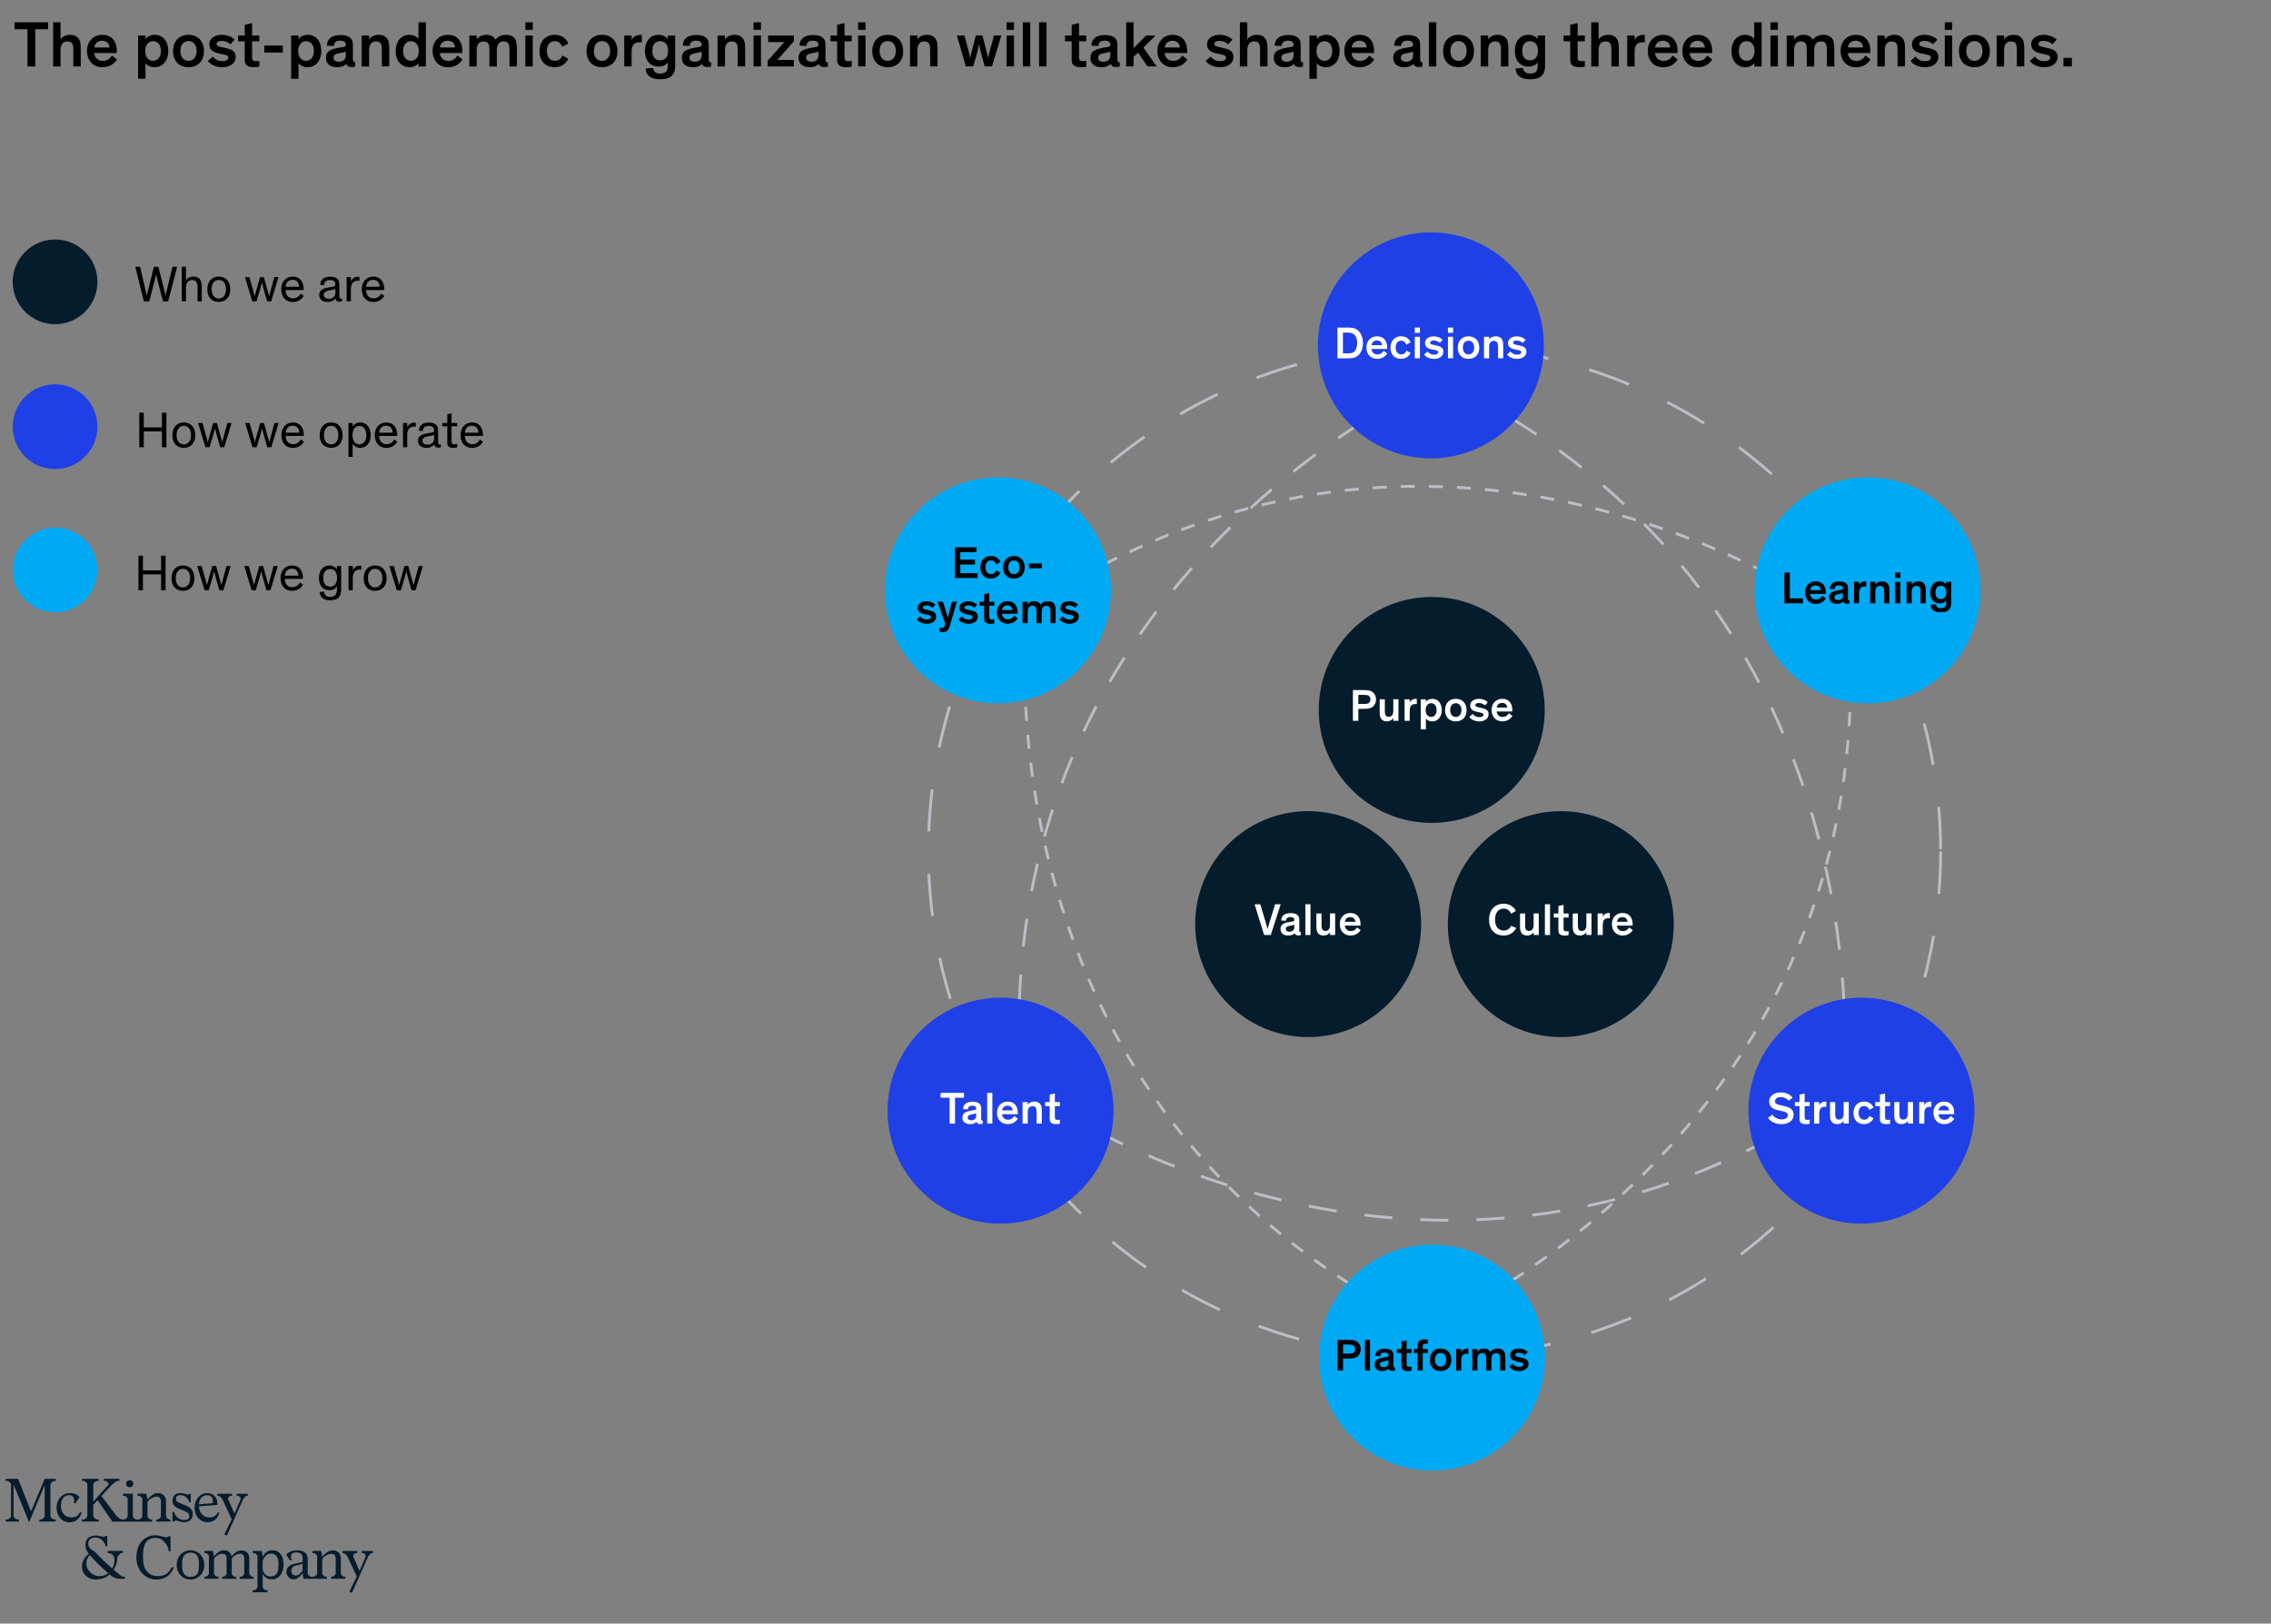 <?xml version="1.0" encoding="utf-8"?>
<!-- Generator: Adobe Illustrator 24.1.2, SVG Export Plug-In . SVG Version: 6.00 Build 0)  -->
<svg version="1.1" xmlns="http://www.w3.org/2000/svg" xmlns:xlink="http://www.w3.org/1999/xlink" x="0px" y="0px"
	 viewBox="0 0 804 574.88" style="enable-background:new 0 0 804 574.88;" xml:space="preserve">
<rect x="0" y="0" width="804" height="574.88" fill="#808080" stroke="none"/>
<style type="text/css">
	.st0{fill:#051C2C;}
	.st1{fill:#1F40E6;}
	.st2{fill:#00A9F4;}
	.st3{fill:none;}
	.st4{fill:none;stroke:#BDBDC6;stroke-miterlimit:10;}
	.st5{fill:none;stroke:#BDBDC6;stroke-miterlimit:10;stroke-dasharray:4.969,4.969;}
	.st6{fill:none;stroke:#BDBDC6;stroke-miterlimit:10;stroke-dasharray:15,15;}
	.st7{fill:none;stroke:#BDBDC6;stroke-miterlimit:10;stroke-dasharray:9.937,9.937;}
	.st8{fill:#FFFFFF;}
	.st9{display:none;}
	.st10{display:inline;fill:none;stroke:#B3B3B3;stroke-miterlimit:10;}
</style>
<g id="Rules_and_guides">
	<g>
		<path d="M5.15,7.89h11.89v2.46h-4.55v13.18H9.72V10.35H5.15V7.89z"/>
		<path d="M28.58,23.53h-2.62v-5.52c0-0.83-0.02-1.54-0.18-2.09c-0.23-0.78-0.8-1.26-1.93-1.26c-1.63,0-2.41,1.26-2.41,3.04v5.84
			h-2.62V7.89h2.62v6.12c0.51-0.97,1.75-1.68,3.4-1.68c1.24,0,2.28,0.37,3.01,1.36c0.51,0.71,0.74,1.54,0.74,3.66V23.53z"/>
		<path d="M41.41,21.05c-0.48,0.76-1.95,2.76-5.15,2.76c-3.24,0-5.45-2.3-5.45-5.84c0-3.38,2.32-5.63,5.38-5.63
			c3.5,0,5.17,2.41,5.17,5.77c0,0.18-0.02,0.48-0.02,0.67h-7.98c0.18,1.49,1.1,2.78,3.04,2.78c1.98,0,2.85-1.33,3.2-1.89
			L41.41,21.05z M33.43,16.81h5.33c-0.07-1.43-1.08-2.39-2.58-2.39C34.52,14.42,33.5,15.5,33.43,16.81z"/>
		<path d="M51.51,22.38v5.52h-2.62V12.58h2.62v1.22c0.6-0.78,1.79-1.47,3.22-1.47c2.97,0,4.85,2.25,4.85,5.77
			c0,3.29-1.93,5.7-4.85,5.7C53.26,23.8,52.2,23.23,51.51,22.38z M54.18,21.53c1.68,0,2.78-1.31,2.78-3.47
			c0-2.18-1.1-3.47-2.78-3.47c-1.66,0-2.78,1.38-2.78,3.47C51.4,20.17,52.52,21.53,54.18,21.53z"/>
		<path d="M66.74,12.33c3.33,0,5.47,2.25,5.47,5.77c0,3.5-2.12,5.7-5.47,5.7c-3.36,0-5.47-2.21-5.47-5.7
			C61.27,14.58,63.4,12.33,66.74,12.33z M66.74,21.55c1.68,0,2.87-1.33,2.87-3.5c0-2.21-1.15-3.5-2.87-3.5s-2.87,1.31-2.87,3.5
			S65.06,21.55,66.74,21.55z"/>
		<path d="M81.55,15.69c-0.76-0.74-1.82-1.22-3.08-1.22c-1.04,0-1.79,0.37-1.79,1.06c0,0.78,0.76,0.94,2.3,1.27l1.31,0.3
			c1.66,0.39,3.15,1.01,3.15,3.01c0,2.51-2.28,3.7-4.78,3.7c-2.62,0-4.39-1.29-5.06-2.23l1.77-1.56c0.62,0.83,1.68,1.63,3.36,1.63
			c1.31,0,2.07-0.46,2.07-1.24c0-0.76-0.62-0.9-1.68-1.13l-1.63-0.35c-1.91-0.41-3.4-1.22-3.4-3.22c0-2.37,2.32-3.38,4.42-3.38
			c2.18,0,3.86,0.94,4.58,1.72L81.55,15.69z"/>
		<path d="M91.81,23.62c-0.51,0.12-1.17,0.18-1.95,0.18c-1.06,0-2.16-0.21-2.76-0.94c-0.44-0.53-0.46-1.15-0.46-2.21v-6.02h-2.35
			v-2.05h2.35V8.77l2.62-0.58v4.39h2.55v2.05h-2.55v5.59c0,0.62,0.09,0.92,0.3,1.13c0.21,0.23,0.64,0.3,1.1,0.3s0.87-0.05,1.15-0.09
			V23.62z"/>
		<path d="M93.58,18.61v-2.48h6.55v2.48H93.58z"/>
		<path d="M105.68,22.38v5.52h-2.62V12.58h2.62v1.22c0.6-0.78,1.79-1.47,3.22-1.47c2.97,0,4.85,2.25,4.85,5.77
			c0,3.29-1.93,5.7-4.85,5.7C107.42,23.8,106.37,23.23,105.68,22.38z M108.34,21.53c1.68,0,2.78-1.31,2.78-3.47
			c0-2.18-1.1-3.47-2.78-3.47c-1.66,0-2.78,1.38-2.78,3.47C105.56,20.17,106.69,21.53,108.34,21.53z"/>
		<path d="M124.95,21.11c0,0.64,0.12,0.9,0.64,0.9h0.16v1.59c-0.3,0.07-0.64,0.14-1.33,0.14c-0.97,0-1.63-0.32-1.82-1.13
			c-0.46,0.48-1.38,1.2-3.29,1.2c-2.28,0-3.91-1.1-3.91-3.33c0-2.62,2.02-3.15,5.31-3.7l0.83-0.14c0.64-0.12,0.87-0.25,0.87-0.74
			V15.8c0-0.87-0.6-1.4-1.98-1.4c-1.45,0-2.18,0.64-2.21,1.86l-2.46-0.07c0-2.71,2.07-3.79,4.78-3.79c2.53,0,4.39,0.85,4.39,3.31
			V21.11z M122.42,19.62v-1.36c-0.25,0.11-0.53,0.23-0.94,0.32l-1.5,0.3c-1.26,0.25-1.89,0.64-1.89,1.52c0,0.92,0.64,1.45,1.89,1.45
			C121.34,21.85,122.42,21.16,122.42,19.62z"/>
		<path d="M137.81,23.53h-2.62v-5.52c0-0.83-0.02-1.54-0.18-2.09c-0.23-0.78-0.8-1.26-1.93-1.26c-1.63,0-2.41,1.26-2.41,3.04v5.84
			h-2.62V12.58h2.62v1.43c0.51-0.97,1.75-1.68,3.4-1.68c1.24,0,2.28,0.37,3.01,1.36c0.51,0.71,0.74,1.54,0.74,3.66V23.53z"/>
		<path d="M140.08,18.1c0-3.38,1.89-5.77,4.85-5.77c1.43,0,2.62,0.67,3.22,1.45V7.89h2.62v15.64h-2.62v-1.15
			c-0.69,0.85-1.75,1.43-3.22,1.43C142.02,23.8,140.08,21.39,140.08,18.1z M145.49,14.58c-1.68,0-2.78,1.29-2.78,3.47
			c0,2.16,1.1,3.47,2.78,3.47c1.66,0,2.78-1.36,2.78-3.47C148.27,15.96,147.14,14.58,145.49,14.58z"/>
		<path d="M163.75,21.05c-0.48,0.76-1.95,2.76-5.15,2.76c-3.24,0-5.45-2.3-5.45-5.84c0-3.38,2.32-5.63,5.38-5.63
			c3.5,0,5.17,2.41,5.17,5.77c0,0.18-0.02,0.48-0.02,0.67h-7.98c0.18,1.49,1.1,2.78,3.04,2.78c1.98,0,2.85-1.33,3.2-1.89
			L163.75,21.05z M155.77,16.81h5.33c-0.07-1.43-1.08-2.39-2.58-2.39C156.85,14.42,155.84,15.5,155.77,16.81z"/>
		<path d="M175.39,14.03c0.67-0.8,1.77-1.7,3.75-1.7c1.4,0,2.32,0.41,2.9,1.06c0.69,0.78,0.96,1.54,0.96,3.96v6.19h-2.62v-5.52
			c0-1.98-0.14-3.36-2.12-3.36c-1.63,0-2.37,1.26-2.37,3.04v5.84h-2.62v-5.52c0-1.98-0.14-3.36-2.12-3.36
			c-1.61,0-2.37,1.26-2.37,3.04v5.84h-2.62V12.58h2.62v1.43c0.53-0.92,1.7-1.68,3.43-1.68c1.13,0,2.07,0.35,2.71,1.06
			C175.11,13.59,175.25,13.8,175.39,14.03z"/>
		<path d="M188.61,10.56h-2.62V7.89h2.62V10.56z M188.61,23.53h-2.62V12.58h2.62V23.53z"/>
		<path d="M199.01,16.56c-0.39-1.17-1.22-1.98-2.55-1.98c-1.75,0-2.85,1.29-2.85,3.47s1.13,3.47,2.85,3.47
			c1.5,0,2.23-0.87,2.62-1.86l2.12,1.13c-0.51,1.17-2,3.01-4.81,3.01c-3.17,0-5.38-2.02-5.38-5.7s2.37-5.77,5.38-5.77
			c2.55,0,4.14,1.36,4.81,3.08L199.01,16.56z"/>
		<path d="M213.13,12.33c3.33,0,5.47,2.25,5.47,5.77c0,3.5-2.12,5.7-5.47,5.7s-5.47-2.21-5.47-5.7
			C207.66,14.58,209.8,12.33,213.13,12.33z M213.13,21.55c1.68,0,2.87-1.33,2.87-3.5c0-2.21-1.15-3.5-2.87-3.5s-2.88,1.31-2.88,3.5
			S211.45,21.55,213.13,21.55z"/>
		<path d="M223.62,12.58v1.61c0.21-0.55,1.08-1.86,3.2-1.86c0.14,0,0.18,0,0.41,0.02v2.67c-0.25-0.02-0.51-0.05-0.74-0.05
			c-1.4,0-2.18,0.51-2.58,1.47c-0.21,0.55-0.3,1.2-0.3,2.16v4.92H221V12.58H223.62z"/>
		<path d="M231.25,24.06c0.12,1.01,0.58,1.98,2.46,1.98c1.98,0,2.71-0.8,2.71-2.87v-1.04h-0.02c-0.37,0.51-1.31,1.45-3.24,1.45
			c-2.97,0-4.83-2.16-4.83-5.5c0-3.43,1.79-5.75,4.81-5.75c1.52,0,2.67,0.67,3.27,1.45v-1.2h2.62v10.32c0,1.17-0.09,1.93-0.34,2.62
			c-0.69,1.84-2.37,2.55-5.06,2.55c-3.36,0-4.94-1.47-5.04-3.82L231.25,24.06z M233.74,14.58c-1.77,0-2.78,1.22-2.78,3.4
			c0,2.18,1.01,3.38,2.78,3.38c1.75,0,2.78-1.26,2.78-3.38C236.52,15.89,235.48,14.58,233.74,14.58z"/>
		<path d="M250.94,21.11c0,0.64,0.12,0.9,0.64,0.9h0.16v1.59c-0.3,0.07-0.64,0.14-1.33,0.14c-0.97,0-1.63-0.32-1.82-1.13
			c-0.46,0.48-1.38,1.2-3.29,1.2c-2.28,0-3.91-1.1-3.91-3.33c0-2.62,2.02-3.15,5.31-3.7l0.83-0.14c0.64-0.12,0.87-0.25,0.87-0.74
			V15.8c0-0.87-0.6-1.4-1.98-1.4c-1.45,0-2.18,0.64-2.21,1.86l-2.46-0.07c0-2.71,2.07-3.79,4.78-3.79c2.53,0,4.39,0.85,4.39,3.31
			V21.11z M248.41,19.62v-1.36c-0.25,0.11-0.53,0.23-0.94,0.32l-1.5,0.3c-1.26,0.25-1.89,0.64-1.89,1.52c0,0.92,0.64,1.45,1.89,1.45
			C247.33,21.85,248.41,21.16,248.41,19.62z"/>
		<path d="M263.8,23.53h-2.62v-5.52c0-0.83-0.02-1.54-0.18-2.09c-0.23-0.78-0.8-1.26-1.93-1.26c-1.63,0-2.41,1.26-2.41,3.04v5.84
			h-2.62V12.58h2.62v1.43c0.51-0.97,1.75-1.68,3.4-1.68c1.24,0,2.28,0.37,3.01,1.36c0.51,0.71,0.74,1.54,0.74,3.66V23.53z"/>
		<path d="M269.41,10.56h-2.62V7.89h2.62V10.56z M269.41,23.53h-2.62V12.58h2.62V23.53z"/>
		<path d="M281.05,12.58v2.05l-5.84,6.6h5.84v2.3h-9.29v-2.02l5.93-6.62h-5.73v-2.3H281.05z"/>
		<path d="M292.27,21.11c0,0.64,0.12,0.9,0.64,0.9h0.16v1.59c-0.3,0.07-0.64,0.14-1.33,0.14c-0.97,0-1.63-0.32-1.82-1.13
			c-0.46,0.48-1.38,1.2-3.29,1.2c-2.28,0-3.91-1.1-3.91-3.33c0-2.62,2.02-3.15,5.31-3.7l0.83-0.14c0.64-0.12,0.87-0.25,0.87-0.74
			V15.8c0-0.87-0.6-1.4-1.98-1.4c-1.45,0-2.18,0.64-2.21,1.86l-2.46-0.07c0-2.71,2.07-3.79,4.78-3.79c2.53,0,4.39,0.85,4.39,3.31
			V21.11z M289.74,19.62v-1.36c-0.25,0.11-0.53,0.23-0.94,0.32l-1.5,0.3c-1.26,0.25-1.89,0.64-1.89,1.52c0,0.92,0.64,1.45,1.89,1.45
			C288.66,21.85,289.74,21.16,289.74,19.62z"/>
		<path d="M301.54,23.62c-0.51,0.12-1.17,0.18-1.95,0.18c-1.06,0-2.16-0.21-2.76-0.94c-0.44-0.53-0.46-1.15-0.46-2.21v-6.02h-2.35
			v-2.05h2.35V8.77l2.62-0.58v4.39h2.55v2.05h-2.55v5.59c0,0.62,0.09,0.92,0.3,1.13c0.21,0.23,0.64,0.3,1.1,0.3s0.87-0.05,1.15-0.09
			V23.62z"/>
		<path d="M306.42,10.56h-2.62V7.89h2.62V10.56z M306.42,23.53h-2.62V12.58h2.62V23.53z"/>
		<path d="M314.28,12.33c3.33,0,5.47,2.25,5.47,5.77c0,3.5-2.12,5.7-5.47,5.7s-5.47-2.21-5.47-5.7
			C308.81,14.58,310.95,12.33,314.28,12.33z M314.28,21.55c1.68,0,2.87-1.33,2.87-3.5c0-2.21-1.15-3.5-2.87-3.5s-2.88,1.31-2.88,3.5
			S312.6,21.55,314.28,21.55z"/>
		<path d="M331.92,23.53h-2.62v-5.52c0-0.83-0.02-1.54-0.18-2.09c-0.23-0.78-0.8-1.26-1.93-1.26c-1.63,0-2.41,1.26-2.41,3.04v5.84
			h-2.62V12.58h2.62v1.43c0.51-0.97,1.75-1.68,3.4-1.68c1.24,0,2.28,0.37,3.01,1.36c0.51,0.71,0.74,1.54,0.74,3.66V23.53z"/>
		<path d="M347.47,19.34c-0.3-1.06-0.64-2.53-0.83-3.66h-0.02c-0.23,1.08-0.55,2.55-0.87,3.7l-1.22,4.14h-2.6l-3.15-10.95h2.67
			l1.29,4.83c0.28,1.08,0.53,1.95,0.74,3.08h0.02c0.21-1.08,0.39-1.86,0.74-3.15l1.26-4.76h2.32l1.26,4.83
			c0.37,1.4,0.53,1.95,0.74,3.08h0.02c0.21-1.08,0.37-1.72,0.76-3.15l1.29-4.76h2.62l-3.33,10.95h-2.55L347.47,19.34z"/>
		<path d="M358.99,10.56h-2.62V7.89h2.62V10.56z M358.99,23.53h-2.62V12.58h2.62V23.53z"/>
		<path d="M364.74,23.53h-2.62V7.89h2.62V23.53z"/>
		<path d="M370.49,23.53h-2.62V7.89h2.62V23.53z"/>
		<path d="M384.57,23.62c-0.51,0.12-1.17,0.18-1.95,0.18c-1.06,0-2.16-0.21-2.76-0.94c-0.44-0.53-0.46-1.15-0.46-2.21v-6.02h-2.35
			v-2.05h2.35V8.77l2.62-0.58v4.39h2.55v2.05h-2.55v5.59c0,0.62,0.09,0.92,0.3,1.13c0.21,0.23,0.64,0.3,1.1,0.3s0.87-0.05,1.15-0.09
			V23.62z"/>
		<path d="M395.61,21.11c0,0.64,0.12,0.9,0.64,0.9h0.16v1.59c-0.3,0.07-0.64,0.14-1.33,0.14c-0.97,0-1.63-0.32-1.82-1.13
			c-0.46,0.48-1.38,1.2-3.29,1.2c-2.28,0-3.91-1.1-3.91-3.33c0-2.62,2.02-3.15,5.31-3.7l0.83-0.14c0.64-0.12,0.87-0.25,0.87-0.74
			V15.8c0-0.87-0.6-1.4-1.98-1.4c-1.45,0-2.18,0.64-2.21,1.86l-2.46-0.07c0-2.71,2.07-3.79,4.78-3.79c2.53,0,4.39,0.85,4.39,3.31
			V21.11z M393.08,19.62v-1.36c-0.25,0.11-0.53,0.23-0.94,0.32l-1.5,0.3c-1.26,0.25-1.89,0.64-1.89,1.52c0,0.92,0.64,1.45,1.89,1.45
			C392,21.85,393.08,21.16,393.08,19.62z"/>
		<path d="M401.31,7.89v9.18l4.42-4.48h3.38l-4.32,4.25l4.71,6.69h-3.26l-3.31-4.9l-1.61,1.47v3.43h-2.62V7.89H401.31z"/>
		<path d="M420.36,21.05c-0.48,0.76-1.95,2.76-5.15,2.76c-3.24,0-5.45-2.3-5.45-5.84c0-3.38,2.32-5.63,5.38-5.63
			c3.5,0,5.17,2.41,5.17,5.77c0,0.18-0.02,0.48-0.02,0.67h-7.98c0.18,1.49,1.1,2.78,3.04,2.78c1.98,0,2.85-1.33,3.2-1.89
			L420.36,21.05z M412.38,16.81h5.33c-0.07-1.43-1.08-2.39-2.58-2.39C413.46,14.42,412.45,15.5,412.38,16.81z"/>
		<path d="M434.78,15.69c-0.76-0.74-1.82-1.22-3.08-1.22c-1.04,0-1.79,0.37-1.79,1.06c0,0.78,0.76,0.94,2.3,1.27l1.31,0.3
			c1.66,0.39,3.15,1.01,3.15,3.01c0,2.51-2.28,3.7-4.78,3.7c-2.62,0-4.39-1.29-5.06-2.23l1.77-1.56c0.62,0.83,1.68,1.63,3.36,1.63
			c1.31,0,2.07-0.46,2.07-1.24c0-0.76-0.62-0.9-1.68-1.13l-1.63-0.35c-1.91-0.41-3.4-1.22-3.4-3.22c0-2.37,2.32-3.38,4.42-3.38
			c2.18,0,3.86,0.94,4.58,1.72L434.78,15.69z"/>
		<path d="M448.72,23.53h-2.62v-5.52c0-0.83-0.02-1.54-0.18-2.09c-0.23-0.78-0.8-1.26-1.93-1.26c-1.63,0-2.41,1.26-2.41,3.04v5.84
			h-2.62V7.89h2.62v6.12c0.51-0.97,1.75-1.68,3.4-1.68c1.24,0,2.28,0.37,3.01,1.36c0.51,0.71,0.74,1.54,0.74,3.66V23.53z"/>
		<path d="M460.49,21.11c0,0.64,0.12,0.9,0.64,0.9h0.16v1.59c-0.3,0.07-0.64,0.14-1.33,0.14c-0.97,0-1.63-0.32-1.82-1.13
			c-0.46,0.48-1.38,1.2-3.29,1.2c-2.28,0-3.91-1.1-3.91-3.33c0-2.62,2.02-3.15,5.31-3.7l0.83-0.14c0.64-0.12,0.87-0.25,0.87-0.74
			V15.8c0-0.87-0.6-1.4-1.98-1.4c-1.45,0-2.18,0.64-2.21,1.86l-2.46-0.07c0-2.71,2.07-3.79,4.78-3.79c2.53,0,4.39,0.85,4.39,3.31
			V21.11z M457.96,19.62v-1.36c-0.25,0.11-0.53,0.23-0.94,0.32l-1.5,0.3c-1.26,0.25-1.89,0.64-1.89,1.52c0,0.92,0.64,1.45,1.89,1.45
			C456.88,21.85,457.96,21.16,457.96,19.62z"/>
		<path d="M466.2,22.38v5.52h-2.62V12.58h2.62v1.22c0.6-0.78,1.79-1.47,3.22-1.47c2.97,0,4.85,2.25,4.85,5.77
			c0,3.29-1.93,5.7-4.85,5.7C467.94,23.8,466.89,23.23,466.2,22.38z M468.86,21.53c1.68,0,2.78-1.31,2.78-3.47
			c0-2.18-1.1-3.47-2.78-3.47c-1.66,0-2.78,1.38-2.78,3.47C466.08,20.17,467.21,21.53,468.86,21.53z"/>
		<path d="M486.53,21.05c-0.48,0.76-1.95,2.76-5.15,2.76c-3.24,0-5.45-2.3-5.45-5.84c0-3.38,2.32-5.63,5.38-5.63
			c3.5,0,5.17,2.41,5.17,5.77c0,0.18-0.02,0.48-0.02,0.67h-7.98c0.18,1.49,1.1,2.78,3.04,2.78c1.98,0,2.85-1.33,3.2-1.89
			L486.53,21.05z M478.55,16.81h5.33c-0.07-1.43-1.08-2.39-2.58-2.39C479.63,14.42,478.62,15.5,478.55,16.81z"/>
		<path d="M502.79,21.11c0,0.64,0.12,0.9,0.64,0.9h0.16v1.59c-0.3,0.07-0.64,0.14-1.33,0.14c-0.97,0-1.63-0.32-1.82-1.13
			c-0.46,0.48-1.38,1.2-3.29,1.2c-2.28,0-3.91-1.1-3.91-3.33c0-2.62,2.02-3.15,5.31-3.7l0.83-0.14c0.64-0.12,0.87-0.25,0.87-0.74
			V15.8c0-0.87-0.6-1.4-1.98-1.4c-1.45,0-2.18,0.64-2.21,1.86l-2.46-0.07c0-2.71,2.07-3.79,4.78-3.79c2.53,0,4.39,0.85,4.39,3.31
			V21.11z M500.26,19.62v-1.36c-0.25,0.11-0.53,0.23-0.94,0.32l-1.5,0.3c-1.26,0.25-1.89,0.64-1.89,1.52c0,0.92,0.64,1.45,1.89,1.45
			C499.18,21.85,500.26,21.16,500.26,19.62z"/>
		<path d="M508.49,23.53h-2.62V7.89h2.62V23.53z"/>
		<path d="M516.36,12.33c3.33,0,5.47,2.25,5.47,5.77c0,3.5-2.12,5.7-5.47,5.7s-5.47-2.21-5.47-5.7
			C510.89,14.58,513.02,12.33,516.36,12.33z M516.36,21.55c1.68,0,2.87-1.33,2.87-3.5c0-2.21-1.15-3.5-2.87-3.5s-2.88,1.31-2.88,3.5
			S514.68,21.55,516.36,21.55z"/>
		<path d="M534,23.53h-2.62v-5.52c0-0.83-0.02-1.54-0.18-2.09c-0.23-0.78-0.8-1.26-1.93-1.26c-1.63,0-2.41,1.26-2.41,3.04v5.84
			h-2.62V12.58h2.62v1.43c0.51-0.97,1.75-1.68,3.4-1.68c1.24,0,2.28,0.37,3.01,1.36c0.51,0.71,0.74,1.54,0.74,3.66V23.53z"/>
		<path d="M539.22,24.06c0.12,1.01,0.58,1.98,2.46,1.98c1.98,0,2.71-0.8,2.71-2.87v-1.04h-0.02c-0.37,0.51-1.31,1.45-3.24,1.45
			c-2.97,0-4.83-2.16-4.83-5.5c0-3.43,1.79-5.75,4.81-5.75c1.52,0,2.67,0.67,3.27,1.45v-1.2h2.62v10.32c0,1.17-0.09,1.93-0.34,2.62
			c-0.69,1.84-2.37,2.55-5.06,2.55c-3.36,0-4.94-1.47-5.04-3.82L539.22,24.06z M541.7,14.58c-1.77,0-2.78,1.22-2.78,3.4
			c0,2.18,1.01,3.38,2.78,3.38c1.75,0,2.78-1.26,2.78-3.38C544.48,15.89,543.45,14.58,541.7,14.58z"/>
		<path d="M561.07,23.62c-0.51,0.12-1.17,0.18-1.95,0.18c-1.06,0-2.16-0.21-2.76-0.94c-0.44-0.53-0.46-1.15-0.46-2.21v-6.02h-2.35
			v-2.05h2.35V8.77l2.62-0.58v4.39h2.55v2.05h-2.55v5.59c0,0.62,0.09,0.92,0.3,1.13c0.21,0.23,0.64,0.3,1.1,0.3s0.87-0.05,1.15-0.09
			V23.62z"/>
		<path d="M573.1,23.53h-2.62v-5.52c0-0.83-0.02-1.54-0.18-2.09c-0.23-0.78-0.8-1.26-1.93-1.26c-1.63,0-2.41,1.26-2.41,3.04v5.84
			h-2.62V7.89h2.62v6.12c0.51-0.97,1.75-1.68,3.4-1.68c1.24,0,2.28,0.37,3.01,1.36c0.51,0.71,0.74,1.54,0.74,3.66V23.53z"/>
		<path d="M578.71,12.58v1.61c0.21-0.55,1.08-1.86,3.2-1.86c0.14,0,0.18,0,0.41,0.02v2.67c-0.25-0.02-0.51-0.05-0.74-0.05
			c-1.4,0-2.18,0.51-2.58,1.47c-0.21,0.55-0.3,1.2-0.3,2.16v4.92h-2.62V12.58H578.71z"/>
		<path d="M593.96,21.05c-0.48,0.76-1.95,2.76-5.15,2.76c-3.24,0-5.45-2.3-5.45-5.84c0-3.38,2.32-5.63,5.38-5.63
			c3.5,0,5.17,2.41,5.17,5.77c0,0.18-0.02,0.48-0.02,0.67h-7.98c0.18,1.49,1.1,2.78,3.04,2.78c1.98,0,2.85-1.33,3.2-1.89
			L593.96,21.05z M585.98,16.81h5.33c-0.07-1.43-1.08-2.39-2.58-2.39C587.06,14.42,586.05,15.5,585.98,16.81z"/>
		<path d="M606.21,21.05c-0.48,0.76-1.95,2.76-5.15,2.76c-3.24,0-5.45-2.3-5.45-5.84c0-3.38,2.32-5.63,5.38-5.63
			c3.5,0,5.17,2.41,5.17,5.77c0,0.18-0.02,0.48-0.02,0.67h-7.98c0.18,1.49,1.1,2.78,3.04,2.78c1.98,0,2.85-1.33,3.2-1.89
			L606.21,21.05z M598.23,16.81h5.33c-0.07-1.43-1.08-2.39-2.58-2.39C599.32,14.42,598.3,15.5,598.23,16.81z"/>
		<path d="M612.98,18.1c0-3.38,1.89-5.77,4.85-5.77c1.43,0,2.62,0.67,3.22,1.45V7.89h2.62v15.64h-2.62v-1.15
			c-0.69,0.85-1.75,1.43-3.22,1.43C614.91,23.8,612.98,21.39,612.98,18.1z M618.38,14.58c-1.68,0-2.78,1.29-2.78,3.47
			c0,2.16,1.1,3.47,2.78,3.47c1.66,0,2.78-1.36,2.78-3.47C621.16,15.96,620.04,14.58,618.38,14.58z"/>
		<path d="M629.42,10.56h-2.62V7.89h2.62V10.56z M629.42,23.53h-2.62V12.58h2.62V23.53z"/>
		<path d="M641.77,14.03c0.67-0.8,1.77-1.7,3.75-1.7c1.4,0,2.32,0.41,2.9,1.06c0.69,0.78,0.97,1.54,0.97,3.96v6.19h-2.62v-5.52
			c0-1.98-0.14-3.36-2.12-3.36c-1.63,0-2.37,1.26-2.37,3.04v5.84h-2.62v-5.52c0-1.98-0.14-3.36-2.12-3.36
			c-1.61,0-2.37,1.26-2.37,3.04v5.84h-2.62V12.58h2.62v1.43c0.53-0.92,1.7-1.68,3.43-1.68c1.13,0,2.07,0.35,2.71,1.06
			C641.5,13.59,641.63,13.8,641.77,14.03z"/>
		<path d="M662.22,21.05c-0.48,0.76-1.95,2.76-5.15,2.76c-3.24,0-5.45-2.3-5.45-5.84c0-3.38,2.32-5.63,5.38-5.63
			c3.5,0,5.17,2.41,5.17,5.77c0,0.18-0.02,0.48-0.02,0.67h-7.98c0.18,1.49,1.1,2.78,3.04,2.78c1.98,0,2.85-1.33,3.2-1.89
			L662.22,21.05z M654.24,16.81h5.33c-0.07-1.43-1.08-2.39-2.58-2.39C655.32,14.42,654.31,15.5,654.24,16.81z"/>
		<path d="M674.41,23.53h-2.62v-5.52c0-0.83-0.02-1.54-0.18-2.09c-0.23-0.78-0.8-1.26-1.93-1.26c-1.63,0-2.41,1.26-2.41,3.04v5.84
			h-2.62V12.58h2.62v1.43c0.51-0.97,1.75-1.68,3.4-1.68c1.24,0,2.28,0.37,3.01,1.36c0.51,0.71,0.74,1.54,0.74,3.66V23.53z"/>
		<path d="M684.34,15.69c-0.76-0.74-1.82-1.22-3.08-1.22c-1.04,0-1.79,0.37-1.79,1.06c0,0.78,0.76,0.94,2.3,1.27l1.31,0.3
			c1.66,0.39,3.15,1.01,3.15,3.01c0,2.51-2.28,3.7-4.78,3.7c-2.62,0-4.39-1.29-5.06-2.23l1.77-1.56c0.62,0.83,1.68,1.63,3.36,1.63
			c1.31,0,2.07-0.46,2.07-1.24c0-0.76-0.62-0.9-1.68-1.13l-1.63-0.35c-1.91-0.41-3.4-1.22-3.4-3.22c0-2.37,2.32-3.38,4.42-3.38
			c2.18,0,3.86,0.94,4.58,1.72L684.34,15.69z"/>
		<path d="M691.13,10.56h-2.62V7.89h2.62V10.56z M691.13,23.53h-2.62V12.58h2.62V23.53z"/>
		<path d="M699,12.33c3.33,0,5.47,2.25,5.47,5.77c0,3.5-2.12,5.7-5.47,5.7s-5.47-2.21-5.47-5.7C693.52,14.58,695.66,12.33,699,12.33
			z M699,21.55c1.68,0,2.87-1.33,2.87-3.5c0-2.21-1.15-3.5-2.87-3.5s-2.88,1.31-2.88,3.5S697.32,21.55,699,21.55z"/>
		<path d="M716.64,23.53h-2.62v-5.52c0-0.83-0.02-1.54-0.18-2.09c-0.23-0.78-0.8-1.26-1.93-1.26c-1.63,0-2.41,1.26-2.41,3.04v5.84
			h-2.62V12.58h2.62v1.43c0.51-0.97,1.75-1.68,3.4-1.68c1.24,0,2.28,0.37,3.01,1.36c0.51,0.71,0.74,1.54,0.74,3.66V23.53z"/>
		<path d="M726.57,15.69c-0.76-0.74-1.82-1.22-3.08-1.22c-1.04,0-1.79,0.37-1.79,1.06c0,0.78,0.76,0.94,2.3,1.27l1.31,0.3
			c1.66,0.39,3.15,1.01,3.15,3.01c0,2.51-2.28,3.7-4.78,3.7c-2.62,0-4.39-1.29-5.06-2.23l1.77-1.56c0.62,0.83,1.68,1.63,3.36,1.63
			c1.31,0,2.07-0.46,2.07-1.24c0-0.76-0.62-0.9-1.68-1.13l-1.63-0.35c-1.91-0.41-3.4-1.22-3.4-3.22c0-2.37,2.32-3.38,4.42-3.38
			c2.18,0,3.86,0.94,4.58,1.72L726.57,15.69z"/>
		<path d="M733.49,20.49v3.04h-2.97v-3.04H733.49z"/>
	</g>
	<circle class="st0" cx="19.5" cy="99.79" r="15"/>
	<circle class="st1" cx="19.5" cy="151.08" r="15"/>
	<circle class="st2" cx="19.5" cy="201.82" r="15"/>
	<g>
		<rect x="47.5" y="91.58" class="st3" width="89.26" height="16.42"/>
		<path d="M58.02,102.15c0.14,0.58,0.49,1.94,0.59,2.45h0.02c0.13-0.59,0.4-1.71,0.59-2.52l1.84-7.62h1.64l-3.15,12.24h-1.85
			L56,100.2c-0.22-0.81-0.56-2.29-0.7-3.04h-0.02c-0.16,0.76-0.52,2.18-0.79,3.21l-1.64,6.34h-1.93l-3.01-12.24h1.69l1.69,7.29
			l0.63,2.85h0.02c0.11-0.49,0.45-1.69,0.76-2.95l1.78-7.18h1.58L58.02,102.15z"/>
		<path d="M71.44,106.7h-1.49v-4.72c0-2.14-0.63-2.81-1.91-2.81c-1.55,0-2.2,1.24-2.2,2.57v4.95h-1.49V94.46h1.49v4.95
			c0.36-0.81,1.3-1.48,2.68-1.48c2.11,0,2.92,1.35,2.92,3.46V106.7z"/>
		<path d="M77.45,97.93c2.5,0,4.07,1.78,4.07,4.52c0,2.72-1.55,4.46-4.07,4.46c-2.52,0-4.05-1.75-4.05-4.46
			C73.4,99.71,74.95,97.93,77.45,97.93z M77.45,105.71c1.51,0,2.56-1.22,2.56-3.28c0-2.11-1.01-3.31-2.56-3.31
			c-1.53,0-2.54,1.22-2.54,3.31C74.92,104.5,75.96,105.71,77.45,105.71z"/>
		<path d="M94.72,102.85c0.22,0.7,0.43,1.62,0.54,2.02h0.02l0.54-1.98l1.28-4.75h1.49l-2.59,8.57h-1.42l-1.22-4.27
			c-0.2-0.7-0.58-2.2-0.63-2.41H92.7c-0.05,0.23-0.4,1.64-0.63,2.43l-1.28,4.25h-1.46l-2.59-8.57h1.57l1.35,4.83
			c0.22,0.7,0.4,1.51,0.5,1.91h0.02c0.11-0.4,0.31-1.22,0.52-1.93l1.35-4.81h1.35L94.72,102.85z"/>
		<path d="M101.09,102.69c0.07,1.93,1.08,2.94,2.65,2.94s2.34-1.01,2.7-1.67l1.1,0.79c-0.52,0.94-1.78,2.18-3.83,2.18
			c-2.43,0-4.14-1.62-4.14-4.54c0-2.67,1.69-4.45,4.07-4.45c2.56,0,3.87,1.85,3.87,4.5v0.25H101.09z M105.91,101.55
			c-0.02-1.33-0.81-2.47-2.3-2.47c-1.53,0-2.41,1.01-2.5,2.47H105.91z"/>
		<path d="M113.36,100.85c0.02-1.85,1.33-2.88,3.44-2.88c1.73,0,3.29,0.5,3.33,2.56c0,0.47,0.02,0.97,0.02,1.46v2.86
			c0,0.68,0.18,0.92,0.63,0.92c0.11,0,0.23-0.02,0.34-0.04v0.99c-0.2,0.05-0.47,0.11-0.92,0.11c-0.79,0-1.33-0.31-1.37-1.15
			c-0.36,0.43-1.15,1.24-2.83,1.24c-1.71,0-2.99-0.86-2.99-2.52c0-1.76,1.5-2.32,3.4-2.63l1.1-0.18c0.81-0.13,1.21-0.27,1.21-0.92
			c0-0.9-0.43-1.51-1.93-1.51c-1.51,0-2.03,0.74-2.03,1.8L113.36,100.85z M118.15,105.15c0.36-0.36,0.59-0.81,0.59-1.66v-1.21
			c-0.07,0.05-0.14,0.16-0.7,0.27l-1.6,0.32c-1.21,0.25-1.84,0.65-1.84,1.48c0,1.01,0.79,1.44,1.8,1.44
			C117.13,105.8,117.72,105.58,118.15,105.15z"/>
		<path d="M124.23,98.13v1.62c0.25-0.85,1.13-1.76,2.52-1.76c0.2,0,0.34,0.02,0.5,0.05v1.4c-0.2-0.04-0.4-0.05-0.58-0.05
			c-1.6,0-2.45,1.1-2.45,2.9v4.41h-1.49v-8.57H124.23z"/>
		<path d="M129.6,102.69c0.07,1.93,1.08,2.94,2.65,2.94s2.34-1.01,2.7-1.67l1.1,0.79c-0.52,0.94-1.78,2.18-3.83,2.18
			c-2.43,0-4.14-1.62-4.14-4.54c0-2.67,1.69-4.45,4.07-4.45c2.56,0,3.87,1.85,3.87,4.5v0.25H129.6z M134.42,101.55
			c-0.02-1.33-0.81-2.47-2.3-2.47c-1.53,0-2.41,1.01-2.5,2.47H134.42z"/>
	</g>
	<g>
		<g>
			<path d="M50.6,203.37v5.62h-1.58v-12.24h1.58v5.2h6.43v-5.2h1.58v12.24h-1.58v-5.62H50.6z"/>
			<path d="M64.76,200.22c2.5,0,4.07,1.78,4.07,4.52c0,2.72-1.55,4.46-4.07,4.46c-2.52,0-4.05-1.75-4.05-4.46
				C60.71,202,62.26,200.22,64.76,200.22z M64.76,207.99c1.51,0,2.56-1.22,2.56-3.28c0-2.11-1.01-3.31-2.56-3.31
				c-1.53,0-2.54,1.22-2.54,3.31C62.23,206.79,63.27,207.99,64.76,207.99z"/>
			<path d="M77.8,205.13c0.22,0.7,0.43,1.62,0.54,2.02h0.02l0.54-1.98l1.28-4.75h1.49l-2.59,8.57h-1.42l-1.22-4.27
				c-0.2-0.7-0.58-2.2-0.63-2.41h-0.02c-0.05,0.23-0.4,1.64-0.63,2.43l-1.28,4.25h-1.46l-2.59-8.57h1.57l1.35,4.83
				c0.22,0.7,0.4,1.51,0.5,1.91h0.02c0.11-0.4,0.31-1.22,0.52-1.93l1.35-4.81h1.35L77.8,205.13z"/>
			<path d="M94.46,205.13c0.22,0.7,0.43,1.62,0.54,2.02h0.02l0.54-1.98l1.28-4.75h1.49l-2.59,8.57h-1.42l-1.22-4.27
				c-0.2-0.7-0.58-2.2-0.63-2.41h-0.02c-0.05,0.23-0.4,1.64-0.63,2.43l-1.28,4.25h-1.46l-2.59-8.57h1.57l1.35,4.83
				c0.22,0.7,0.4,1.51,0.5,1.91h0.02c0.11-0.4,0.31-1.22,0.52-1.93l1.35-4.81h1.35L94.46,205.13z"/>
			<path d="M100.84,204.97c0.07,1.93,1.08,2.94,2.65,2.94s2.34-1.01,2.7-1.67l1.1,0.79c-0.52,0.94-1.78,2.18-3.83,2.18
				c-2.43,0-4.14-1.62-4.14-4.54c0-2.67,1.69-4.45,4.07-4.45c2.56,0,3.87,1.85,3.87,4.5v0.25H100.84z M105.66,203.83
				c-0.02-1.33-0.81-2.47-2.3-2.47c-1.53,0-2.41,1.01-2.5,2.47H105.66z"/>
			<path d="M114.68,209.42c0.09,1.04,0.58,1.91,2.2,1.91c2,0,2.41-1.13,2.41-2.86v-0.9c-0.41,0.74-1.22,1.41-2.7,1.41
				c-2.23,0-3.67-1.6-3.67-4.3c0-2.74,1.46-4.45,3.67-4.45c1.3,0,2.23,0.63,2.7,1.4v-1.21h1.49v8.17c0,2.81-1.24,3.96-3.92,3.96
				c-2.5,0-3.58-1.21-3.67-2.9L114.68,209.42z M116.91,201.48c-1.53,0-2.47,1.08-2.47,3.13c0,2.02,0.88,3.11,2.45,3.11
				c1.51,0,2.45-1.12,2.45-3.11C119.34,202.59,118.4,201.48,116.91,201.48z"/>
			<path d="M124.9,200.41v1.62c0.25-0.85,1.13-1.76,2.52-1.76c0.2,0,0.34,0.02,0.5,0.05v1.4c-0.2-0.04-0.4-0.05-0.58-0.05
				c-1.6,0-2.45,1.1-2.45,2.9v4.41h-1.49v-8.57H124.9z"/>
			<path d="M132.8,200.22c2.5,0,4.07,1.78,4.07,4.52c0,2.72-1.55,4.46-4.07,4.46c-2.52,0-4.05-1.75-4.05-4.46
				C128.75,202,130.3,200.22,132.8,200.22z M132.8,207.99c1.51,0,2.56-1.22,2.56-3.28c0-2.11-1.01-3.31-2.56-3.31
				c-1.53,0-2.54,1.22-2.54,3.31C130.27,206.79,131.31,207.99,132.8,207.99z"/>
			<path d="M145.84,205.13c0.22,0.7,0.43,1.62,0.54,2.02h0.02l0.54-1.98l1.28-4.75h1.49l-2.59,8.57h-1.42l-1.22-4.27
				c-0.2-0.7-0.58-2.2-0.63-2.41h-0.02c-0.05,0.23-0.4,1.64-0.63,2.43l-1.28,4.25h-1.46l-2.59-8.57h1.57l1.35,4.83
				c0.22,0.7,0.4,1.51,0.5,1.91h0.02c0.11-0.4,0.31-1.22,0.52-1.93l1.35-4.81h1.35L145.84,205.13z"/>
		</g>
	</g>
	<g>
		<g>
			<path d="M50.9,152.74v5.62h-1.58v-12.24h1.58v5.2h6.43v-5.2h1.58v12.24h-1.58v-5.62H50.9z"/>
			<path d="M65.07,149.58c2.5,0,4.07,1.78,4.07,4.52c0,2.72-1.55,4.46-4.07,4.46c-2.52,0-4.05-1.75-4.05-4.46
				C61.02,151.37,62.57,149.58,65.07,149.58z M65.07,157.36c1.51,0,2.56-1.22,2.56-3.28c0-2.11-1.01-3.31-2.56-3.31
				c-1.53,0-2.54,1.22-2.54,3.31C62.53,156.16,63.58,157.36,65.07,157.36z"/>
			<path d="M78.1,154.5c0.22,0.7,0.43,1.62,0.54,2.02h0.02l0.54-1.98l1.28-4.75h1.49l-2.59,8.57h-1.42l-1.22-4.27
				c-0.2-0.7-0.58-2.2-0.63-2.41h-0.02c-0.05,0.23-0.4,1.64-0.63,2.43l-1.28,4.25h-1.46l-2.59-8.57h1.57l1.35,4.83
				c0.22,0.7,0.4,1.51,0.5,1.91h0.02c0.11-0.4,0.31-1.22,0.52-1.93l1.35-4.81h1.35L78.1,154.5z"/>
			<path d="M94.77,154.5c0.22,0.7,0.43,1.62,0.54,2.02h0.02l0.54-1.98l1.28-4.75h1.49l-2.59,8.57h-1.42l-1.22-4.27
				c-0.2-0.7-0.58-2.2-0.63-2.41h-0.02c-0.05,0.23-0.4,1.64-0.63,2.43l-1.28,4.25h-1.46l-2.59-8.57h1.57l1.35,4.83
				c0.22,0.7,0.4,1.51,0.5,1.91h0.02c0.11-0.4,0.31-1.22,0.52-1.93l1.35-4.81h1.35L94.77,154.5z"/>
			<path d="M101.14,154.34c0.07,1.93,1.08,2.94,2.65,2.94s2.34-1.01,2.7-1.67l1.1,0.79c-0.52,0.94-1.78,2.18-3.83,2.18
				c-2.43,0-4.14-1.62-4.14-4.54c0-2.67,1.69-4.45,4.07-4.45c2.56,0,3.87,1.85,3.87,4.5v0.25H101.14z M105.97,153.2
				c-0.02-1.33-0.81-2.47-2.3-2.47c-1.53,0-2.41,1.01-2.5,2.47H105.97z"/>
			<path d="M117.23,149.58c2.5,0,4.07,1.78,4.07,4.52c0,2.72-1.55,4.46-4.07,4.46c-2.52,0-4.05-1.75-4.05-4.46
				C113.18,151.37,114.73,149.58,117.23,149.58z M117.23,157.36c1.51,0,2.56-1.22,2.56-3.28c0-2.11-1.01-3.31-2.56-3.31
				c-1.53,0-2.54,1.22-2.54,3.31C114.7,156.16,115.74,157.36,117.23,157.36z"/>
			<path d="M124.85,157.09v4.68h-1.49v-11.99h1.49v1.26c0.43-0.79,1.4-1.46,2.67-1.46c2.23,0,3.71,1.73,3.71,4.52
				c0,2.72-1.49,4.46-3.69,4.46C126.22,158.57,125.32,157.94,124.85,157.09z M127.24,157.31c1.51,0,2.45-1.21,2.45-3.24
				c0-2.07-0.97-3.24-2.47-3.24c-1.48,0-2.43,1.19-2.43,3.26C124.79,156.12,125.75,157.31,127.24,157.31z"/>
			<path d="M134.21,154.34c0.07,1.93,1.08,2.94,2.65,2.94s2.34-1.01,2.7-1.67l1.1,0.79c-0.52,0.94-1.78,2.18-3.83,2.18
				c-2.43,0-4.14-1.62-4.14-4.54c0-2.67,1.69-4.45,4.07-4.45c2.56,0,3.87,1.85,3.87,4.5v0.25H134.21z M139.03,153.2
				c-0.02-1.33-0.81-2.47-2.3-2.47c-1.53,0-2.41,1.01-2.5,2.47H139.03z"/>
			<path d="M144.18,149.78v1.62c0.25-0.85,1.13-1.76,2.52-1.76c0.2,0,0.34,0.02,0.5,0.05v1.4c-0.2-0.04-0.4-0.05-0.58-0.05
				c-1.6,0-2.45,1.1-2.45,2.9v4.41h-1.49v-8.57H144.18z"/>
			<path d="M148.32,152.5c0.02-1.85,1.33-2.88,3.44-2.88c1.73,0,3.29,0.5,3.33,2.56c0,0.47,0.02,0.97,0.02,1.46v2.86
				c0,0.68,0.18,0.92,0.63,0.92c0.11,0,0.23-0.02,0.34-0.04v0.99c-0.2,0.05-0.47,0.11-0.92,0.11c-0.79,0-1.33-0.31-1.37-1.15
				c-0.36,0.43-1.15,1.24-2.83,1.24c-1.71,0-2.99-0.86-2.99-2.52c0-1.76,1.5-2.32,3.4-2.63l1.1-0.18c0.81-0.13,1.21-0.27,1.21-0.92
				c0-0.9-0.43-1.51-1.93-1.51c-1.51,0-2.03,0.74-2.03,1.8L148.32,152.5z M153.11,156.8c0.36-0.36,0.59-0.81,0.59-1.66v-1.21
				c-0.07,0.05-0.14,0.16-0.7,0.27l-1.6,0.32c-1.21,0.25-1.84,0.65-1.84,1.48c0,1.01,0.79,1.44,1.8,1.44
				C152.08,157.45,152.68,157.24,153.11,156.8z"/>
			<path d="M161.89,158.37c-0.34,0.11-0.83,0.2-1.51,0.2c-1.33,0-2.02-0.5-2.02-1.8v-5.85h-1.78v-1.13h1.78v-3.1l1.5-0.34v3.44h2.03
				v1.13h-2.03v5.26c0,0.88,0.22,1.13,0.97,1.13c0.45,0,0.83-0.11,1.06-0.18V158.37z"/>
			<path d="M164.56,154.34c0.07,1.93,1.08,2.94,2.65,2.94s2.34-1.01,2.7-1.67l1.1,0.79c-0.52,0.94-1.78,2.18-3.83,2.18
				c-2.43,0-4.14-1.62-4.14-4.54c0-2.67,1.69-4.45,4.07-4.45c2.56,0,3.87,1.85,3.87,4.5v0.25H164.56z M169.38,153.2
				c-0.02-1.33-0.81-2.47-2.3-2.47c-1.53,0-2.41,1.01-2.5,2.47H169.38z"/>
		</g>
	</g>
	<g>
		<g>
			<g>
				<path class="st4" d="M363.7,213.02c0,0-0.11,0.86-0.25,2.48"/>
				<path class="st5" d="M363.09,220.46c-2.05,34.41-1.62,179.54,142.73,249.77"/>
				<path class="st4" d="M508.08,471.32c0.75,0.36,1.5,0.71,2.26,1.07"/>
			</g>
		</g>
		<g>
			<g>
				<path class="st4" d="M502.78,471.54c0,0,0.8-0.34,2.28-1.02"/>
				<path class="st5" d="M509.52,468.36c30.83-15.43,156.29-88.37,144.94-248.49"/>
				<path class="st4" d="M654.28,217.36c-0.07-0.83-0.14-1.66-0.21-2.49"/>
			</g>
		</g>
		<g>
			<g>
				<path class="st4" d="M657.12,221.84c0,0-0.69-0.52-2.02-1.46"/>
				<path class="st5" d="M651,217.59c-28.78-18.98-154.67-91.17-287.68-1.28"/>
				<path class="st4" d="M361.25,217.72c-0.68,0.47-1.37,0.95-2.05,1.43"/>
			</g>
		</g>
	</g>
	<circle class="st6" cx="507.86" cy="301.51" r="179.18"/>
	<circle class="st0" cx="506.88" cy="251.37" r="40"/>
	<g>
		<g>
			<g>
				<path class="st4" d="M358.84,382.85c0,0,1.41,1.06,4.09,2.87"/>
				<path class="st7" d="M371.3,391.07c37.45,22.79,154.07,79.97,277.22-0.76"/>
				<path class="st4" d="M652.67,387.54c1.37-0.93,2.74-1.88,4.11-2.85"/>
			</g>
		</g>
		<g>
			<g>
				<path class="st4" d="M652.29,390.84c0,0,0.22-1.75,0.44-4.98"/>
				<path class="st7" d="M653.18,375.94c1.01-43.83-7.77-173.41-139.27-239.7"/>
				<path class="st4" d="M509.44,134.03c-1.49-0.72-3-1.43-4.52-2.14"/>
			</g>
		</g>
		<g>
			<g>
				<path class="st4" d="M512.48,132.71c0,0-1.62,0.69-4.53,2.11"/>
				<path class="st7" d="M499.13,139.39c-38.47,21.04-146.29,93.44-137.95,240.46"/>
				<path class="st4" d="M361.5,384.83c0.12,1.65,0.26,3.31,0.41,4.98"/>
			</g>
		</g>
	</g>
	<g>
		<rect x="466.88" y="241.79" class="st3" width="80" height="17.71"/>
		<path class="st8" d="M478.97,244.34h3.63c1.34,0,2.61,0.06,3.49,0.82c0.67,0.58,1.07,1.47,1.07,2.48c0,1.02-0.4,1.95-1.07,2.53
			c-0.88,0.75-2.14,0.82-3.49,0.82h-1.71v4.24h-1.92V244.34z M480.89,249.26h1.99c0.77,0,1.2-0.06,1.52-0.21
			c0.48-0.24,0.78-0.78,0.78-1.41c0-0.61-0.3-1.17-0.78-1.39c-0.32-0.14-0.75-0.21-1.52-0.21h-1.99V249.26z"/>
		<path class="st8" d="M488.44,247.61h1.83v4.24c0,1.18,0.26,1.95,1.38,1.95c1.14,0,1.62-0.88,1.62-2.1v-4.1h1.82v7.62h-1.82v-0.98
			c-0.37,0.64-1.17,1.17-2.29,1.17c-1.02,0-2.53-0.38-2.53-2.96V247.61z"/>
		<path class="st8" d="M499.08,247.61v1.12c0.14-0.38,0.75-1.3,2.22-1.3c0.1,0,0.13,0,0.29,0.02v1.86
			c-0.18-0.02-0.35-0.03-0.51-0.03c-0.98,0-1.52,0.35-1.79,1.02c-0.14,0.38-0.21,0.83-0.21,1.5v3.43h-1.82v-7.62H499.08z"/>
		<path class="st8" d="M504.81,254.43v3.84h-1.82v-10.66h1.82v0.85c0.42-0.54,1.25-1.02,2.24-1.02c2.06,0,3.38,1.57,3.38,4.02
			c0,2.29-1.34,3.97-3.38,3.97C506.02,255.42,505.29,255.02,504.81,254.43z M506.66,253.83c1.17,0,1.94-0.91,1.94-2.42
			c0-1.52-0.77-2.42-1.94-2.42c-1.15,0-1.94,0.96-1.94,2.42C504.73,252.89,505.51,253.83,506.66,253.83z"/>
		<path class="st8" d="M515.4,247.43c2.32,0,3.81,1.57,3.81,4.02c0,2.43-1.47,3.97-3.81,3.97s-3.81-1.54-3.81-3.97
			C511.59,249,513.08,247.43,515.4,247.43z M515.4,253.85c1.17,0,2-0.93,2-2.43c0-1.54-0.8-2.43-2-2.43s-2,0.91-2,2.43
			S514.23,253.85,515.4,253.85z"/>
		<path class="st8" d="M525.71,249.77c-0.53-0.51-1.26-0.85-2.15-0.85c-0.72,0-1.25,0.26-1.25,0.74c0,0.54,0.53,0.66,1.6,0.88
			l0.91,0.21c1.15,0.27,2.19,0.71,2.19,2.1c0,1.74-1.58,2.58-3.33,2.58c-1.82,0-3.06-0.9-3.52-1.55l1.23-1.09
			c0.43,0.58,1.17,1.14,2.34,1.14c0.91,0,1.44-0.32,1.44-0.86c0-0.53-0.43-0.62-1.17-0.79l-1.14-0.24
			c-1.33-0.29-2.37-0.85-2.37-2.24c0-1.65,1.62-2.35,3.07-2.35c1.52,0,2.69,0.66,3.18,1.2L525.71,249.77z"/>
		<path class="st8" d="M535.45,253.5c-0.34,0.53-1.36,1.92-3.59,1.92c-2.26,0-3.79-1.6-3.79-4.07c0-2.35,1.62-3.92,3.75-3.92
			c2.43,0,3.6,1.68,3.6,4.02c0,0.13-0.02,0.34-0.02,0.46h-5.55c0.13,1.04,0.77,1.94,2.11,1.94c1.38,0,1.98-0.93,2.22-1.31
			L535.45,253.5z M529.89,250.55h3.71c-0.05-0.99-0.75-1.67-1.79-1.67C530.65,248.89,529.94,249.64,529.89,250.55z"/>
	</g>
	<circle class="st0" cx="463.13" cy="327.21" r="40"/>
	<g>
		<rect x="423.13" y="317.62" class="st3" width="80" height="17.71"/>
		<path class="st8" d="M448.08,326.5c0.29,0.94,0.42,1.41,0.66,2.38h0.03c0.24-0.91,0.42-1.49,0.72-2.46l1.94-6.24h1.98l-3.52,10.88
			h-2.35l-3.38-10.88h2.02L448.08,326.5z"/>
		<path class="st8" d="M459.98,329.38c0,0.45,0.08,0.62,0.45,0.62h0.11v1.1c-0.21,0.05-0.45,0.1-0.93,0.1
			c-0.67,0-1.14-0.22-1.26-0.78c-0.32,0.34-0.96,0.83-2.29,0.83c-1.58,0-2.72-0.77-2.72-2.32c0-1.82,1.41-2.19,3.7-2.58l0.58-0.1
			c0.45-0.08,0.61-0.18,0.61-0.51v-0.06c0-0.61-0.42-0.98-1.38-0.98c-1.01,0-1.52,0.45-1.54,1.3l-1.71-0.05
			c0-1.89,1.44-2.64,3.33-2.64c1.76,0,3.06,0.59,3.06,2.3V329.38z M458.22,328.34v-0.94c-0.18,0.08-0.37,0.16-0.66,0.22l-1.04,0.21
			c-0.88,0.18-1.31,0.45-1.31,1.06c0,0.64,0.45,1.01,1.31,1.01C457.47,329.89,458.22,329.41,458.22,328.34z"/>
		<path class="st8" d="M463.95,331.06h-1.82v-10.88h1.82V331.06z"/>
		<path class="st8" d="M466.03,323.44h1.83v4.24c0,1.18,0.26,1.95,1.38,1.95c1.14,0,1.62-0.88,1.62-2.1v-4.1h1.82v7.62h-1.82v-0.98
			c-0.37,0.64-1.17,1.17-2.29,1.17c-1.02,0-2.53-0.38-2.53-2.96V323.44z"/>
		<path class="st8" d="M481.7,329.33c-0.34,0.53-1.36,1.92-3.59,1.92c-2.26,0-3.79-1.6-3.79-4.07c0-2.35,1.62-3.92,3.75-3.92
			c2.43,0,3.6,1.68,3.6,4.02c0,0.13-0.02,0.34-0.02,0.46h-5.55c0.13,1.04,0.77,1.94,2.11,1.94c1.38,0,1.98-0.93,2.22-1.31
			L481.7,329.33z M476.14,326.39h3.71c-0.05-0.99-0.75-1.66-1.79-1.66C476.89,324.72,476.19,325.48,476.14,326.39z"/>
	</g>
	<circle class="st0" cx="552.57" cy="327.21" r="40"/>
	<g>
		<rect x="512.57" y="317.62" class="st3" width="80" height="17.71"/>
		<path class="st8" d="M536.8,328.56c-0.5,1.01-1.78,2.69-4.45,2.69c-3.34,0-5.19-2.32-5.19-5.63c0-3.33,2-5.63,5.19-5.63
			c2.53,0,3.79,1.55,4.34,2.5l-1.68,1.04c-0.53-1.14-1.39-1.81-2.66-1.81c-1.92,0-3.07,1.54-3.07,3.91c0,2.37,1.12,3.86,3.07,3.86
			c1.23,0,2.11-0.62,2.62-1.68L536.8,328.56z"/>
		<path class="st8" d="M538.12,323.44h1.83v4.24c0,1.18,0.26,1.95,1.38,1.95c1.14,0,1.62-0.88,1.62-2.1v-4.1h1.82v7.62h-1.82v-0.98
			c-0.37,0.64-1.17,1.17-2.29,1.17c-1.02,0-2.53-0.38-2.53-2.96V323.44z"/>
		<path class="st8" d="M548.76,331.06h-1.82v-10.88h1.82V331.06z"/>
		<path class="st8" d="M555.32,331.13c-0.35,0.08-0.82,0.13-1.36,0.13c-0.74,0-1.5-0.14-1.92-0.66c-0.3-0.37-0.32-0.8-0.32-1.54
			v-4.19h-1.63v-1.42h1.63v-2.66l1.82-0.4v3.06h1.78v1.42h-1.78v3.89c0,0.43,0.06,0.64,0.21,0.78c0.14,0.16,0.45,0.21,0.77,0.21
			s0.61-0.03,0.8-0.06V331.13z"/>
		<path class="st8" d="M556.79,323.44h1.83v4.24c0,1.18,0.26,1.95,1.38,1.95c1.14,0,1.62-0.88,1.62-2.1v-4.1h1.82v7.62h-1.82v-0.98
			c-0.37,0.64-1.17,1.17-2.29,1.17c-1.02,0-2.53-0.38-2.53-2.96V323.44z"/>
		<path class="st8" d="M567.43,323.44v1.12c0.14-0.38,0.75-1.3,2.22-1.3c0.1,0,0.13,0,0.29,0.02v1.86
			c-0.18-0.02-0.35-0.03-0.51-0.03c-0.98,0-1.52,0.35-1.79,1.02c-0.14,0.38-0.21,0.83-0.21,1.5v3.42h-1.82v-7.62H567.43z"/>
		<path class="st8" d="M578.04,329.33c-0.34,0.53-1.36,1.92-3.59,1.92c-2.26,0-3.79-1.6-3.79-4.07c0-2.35,1.62-3.92,3.75-3.92
			c2.43,0,3.6,1.68,3.6,4.02c0,0.13-0.02,0.34-0.02,0.46h-5.55c0.13,1.04,0.77,1.94,2.11,1.94c1.38,0,1.98-0.93,2.22-1.31
			L578.04,329.33z M572.49,326.39h3.71c-0.05-0.99-0.75-1.66-1.79-1.66C573.24,324.72,572.54,325.48,572.49,326.39z"/>
	</g>
	<circle class="st2" cx="661.18" cy="209.04" r="40"/>
	<g>
		<rect x="621.18" y="200.18" class="st3" width="80" height="17.71"/>
		<path d="M633.65,202.74v9.12h4.67v1.76h-6.61v-10.88H633.65z"/>
		<path d="M646.43,211.9c-0.34,0.53-1.36,1.92-3.59,1.92c-2.26,0-3.79-1.6-3.79-4.07c0-2.35,1.62-3.92,3.75-3.92
			c2.43,0,3.6,1.68,3.6,4.02c0,0.13-0.02,0.34-0.02,0.46h-5.55c0.13,1.04,0.77,1.94,2.11,1.94c1.38,0,1.98-0.93,2.22-1.31
			L646.43,211.9z M640.88,208.95h3.71c-0.05-0.99-0.75-1.66-1.79-1.66C641.63,207.29,640.93,208.04,640.88,208.95z"/>
		<path d="M654.22,211.94c0,0.45,0.08,0.62,0.45,0.62h0.11v1.1c-0.21,0.05-0.45,0.1-0.93,0.1c-0.67,0-1.14-0.22-1.26-0.78
			c-0.32,0.34-0.96,0.83-2.29,0.83c-1.58,0-2.72-0.77-2.72-2.32c0-1.82,1.41-2.19,3.7-2.58l0.58-0.1c0.45-0.08,0.61-0.18,0.61-0.51
			v-0.06c0-0.61-0.42-0.98-1.38-0.98c-1.01,0-1.52,0.45-1.54,1.3l-1.71-0.05c0-1.89,1.44-2.64,3.33-2.64c1.76,0,3.06,0.59,3.06,2.3
			V211.94z M652.46,210.9v-0.94c-0.18,0.08-0.37,0.16-0.66,0.22l-1.04,0.21c-0.88,0.18-1.31,0.45-1.31,1.06
			c0,0.64,0.45,1.01,1.31,1.01C651.71,212.46,652.46,211.98,652.46,210.9z"/>
		<path d="M658.19,206v1.12c0.14-0.38,0.75-1.3,2.22-1.3c0.1,0,0.13,0,0.29,0.02v1.86c-0.18-0.02-0.35-0.03-0.51-0.03
			c-0.98,0-1.52,0.35-1.79,1.02c-0.14,0.38-0.21,0.83-0.21,1.5v3.42h-1.82V206H658.19z"/>
		<path d="M668.9,213.62h-1.83v-3.84c0-0.58-0.02-1.07-0.13-1.46c-0.16-0.54-0.56-0.88-1.34-0.88c-1.14,0-1.68,0.88-1.68,2.11v4.07
			h-1.82V206h1.82V207c0.35-0.67,1.22-1.17,2.37-1.17c0.86,0,1.58,0.26,2.1,0.94c0.35,0.5,0.51,1.07,0.51,2.54V213.62z"/>
		<path d="M672.8,204.6h-1.82v-1.86h1.82V204.6z M672.8,213.62h-1.82V206h1.82V213.62z"/>
		<path d="M681.78,213.62h-1.83v-3.84c0-0.58-0.02-1.07-0.13-1.46c-0.16-0.54-0.56-0.88-1.34-0.88c-1.14,0-1.68,0.88-1.68,2.11v4.07
			h-1.82V206h1.82V207c0.35-0.67,1.22-1.17,2.37-1.17c0.86,0,1.58,0.26,2.1,0.94c0.35,0.5,0.51,1.07,0.51,2.54V213.62z"/>
		<path d="M685.4,213.99c0.08,0.7,0.4,1.38,1.71,1.38c1.38,0,1.89-0.56,1.89-2v-0.72h-0.02c-0.26,0.35-0.91,1.01-2.26,1.01
			c-2.07,0-3.36-1.5-3.36-3.83c0-2.39,1.25-4,3.34-4c1.06,0,1.86,0.46,2.27,1.01V206h1.82v7.19c0,0.82-0.06,1.34-0.24,1.82
			c-0.48,1.28-1.65,1.78-3.52,1.78c-2.34,0-3.44-1.02-3.51-2.66L685.4,213.99z M687.13,207.4c-1.23,0-1.94,0.85-1.94,2.37
			s0.71,2.35,1.94,2.35c1.22,0,1.94-0.88,1.94-2.35C689.07,208.31,688.35,207.4,687.13,207.4z"/>
	</g>
	<circle class="st1" cx="506.57" cy="122.29" r="40"/>
	<g>
		<rect x="466.57" y="113.43" class="st3" width="80" height="17.71"/>
		<path class="st8" d="M473.49,126.87v-10.88h3.04c1.76,0,2.87,0,3.97,0.77c1.18,0.86,2.03,2.51,2.03,4.64
			c0,1.82-0.58,3.38-1.58,4.34c-1.17,1.14-2.43,1.14-4.47,1.14H473.49z M475.43,125.13h1.26c1.22,0,2.14-0.02,2.82-0.66
			c0.51-0.53,0.98-1.66,0.98-3.01c0-1.33-0.38-2.42-1.12-3.06c-0.64-0.56-1.46-0.64-2.88-0.64h-1.06V125.13z"/>
		<path class="st8" d="M491.14,125.15c-0.34,0.53-1.36,1.92-3.59,1.92c-2.26,0-3.79-1.6-3.79-4.07c0-2.35,1.62-3.92,3.75-3.92
			c2.43,0,3.6,1.68,3.6,4.02c0,0.13-0.02,0.34-0.02,0.46h-5.55c0.13,1.04,0.77,1.94,2.11,1.94c1.38,0,1.98-0.93,2.22-1.31
			L491.14,125.15z M485.58,122.2h3.71c-0.05-0.99-0.75-1.66-1.79-1.66C486.34,120.54,485.63,121.29,485.58,122.2z"/>
		<path class="st8" d="M497.87,122.02c-0.27-0.82-0.85-1.38-1.78-1.38c-1.22,0-1.99,0.9-1.99,2.42s0.78,2.42,1.99,2.42
			c1.04,0,1.55-0.61,1.82-1.3l1.47,0.78c-0.35,0.82-1.39,2.1-3.35,2.1c-2.21,0-3.75-1.41-3.75-3.97s1.65-4.02,3.75-4.02
			c1.78,0,2.88,0.94,3.35,2.14L497.87,122.02z"/>
		<path class="st8" d="M502.7,117.85h-1.82v-1.86h1.82V117.85z M502.7,126.87h-1.82v-7.62h1.82V126.87z"/>
		<path class="st8" d="M509.71,121.42c-0.53-0.51-1.26-0.85-2.15-0.85c-0.72,0-1.25,0.26-1.25,0.74c0,0.54,0.53,0.66,1.6,0.88
			l0.91,0.21c1.15,0.27,2.19,0.7,2.19,2.1c0,1.74-1.58,2.58-3.33,2.58c-1.82,0-3.06-0.9-3.52-1.55l1.23-1.09
			c0.43,0.58,1.17,1.14,2.34,1.14c0.91,0,1.44-0.32,1.44-0.86c0-0.53-0.43-0.62-1.17-0.78l-1.14-0.24
			c-1.33-0.29-2.37-0.85-2.37-2.24c0-1.65,1.62-2.35,3.07-2.35c1.52,0,2.69,0.66,3.18,1.2L509.71,121.42z"/>
		<path class="st8" d="M514.43,117.85h-1.82v-1.86h1.82V117.85z M514.43,126.87h-1.82v-7.62h1.82V126.87z"/>
		<path class="st8" d="M519.9,119.08c2.32,0,3.81,1.57,3.81,4.02c0,2.43-1.47,3.97-3.81,3.97s-3.81-1.54-3.81-3.97
			C516.1,120.65,517.58,119.08,519.9,119.08z M519.9,125.5c1.17,0,2-0.93,2-2.43c0-1.54-0.8-2.43-2-2.43s-2,0.91-2,2.43
			S518.74,125.5,519.9,125.5z"/>
		<path class="st8" d="M532.18,126.87h-1.83v-3.84c0-0.58-0.02-1.07-0.13-1.46c-0.16-0.54-0.56-0.88-1.34-0.88
			c-1.14,0-1.68,0.88-1.68,2.11v4.07h-1.82v-7.62h1.82v0.99c0.35-0.67,1.22-1.17,2.37-1.17c0.86,0,1.58,0.26,2.1,0.94
			c0.35,0.5,0.51,1.07,0.51,2.54V126.87z"/>
		<path class="st8" d="M539.09,121.42c-0.53-0.51-1.26-0.85-2.15-0.85c-0.72,0-1.25,0.26-1.25,0.74c0,0.54,0.53,0.66,1.6,0.88
			l0.91,0.21c1.15,0.27,2.19,0.7,2.19,2.1c0,1.74-1.58,2.58-3.33,2.58c-1.82,0-3.06-0.9-3.52-1.55l1.23-1.09
			c0.43,0.58,1.17,1.14,2.34,1.14c0.91,0,1.44-0.32,1.44-0.86c0-0.53-0.43-0.62-1.17-0.78l-1.14-0.24
			c-1.33-0.29-2.37-0.85-2.37-2.24c0-1.65,1.62-2.35,3.07-2.35c1.52,0,2.69,0.66,3.18,1.2L539.09,121.42z"/>
	</g>
	<circle class="st2" cx="506.98" cy="480.69" r="40"/>
	<g>
		<rect x="466.98" y="471.83" class="st3" width="80" height="17.71"/>
		<path d="M473.56,474.39h3.63c1.34,0,2.61,0.06,3.49,0.82c0.67,0.58,1.07,1.47,1.07,2.48c0,1.02-0.4,1.95-1.07,2.53
			c-0.88,0.75-2.14,0.82-3.49,0.82h-1.71v4.24h-1.92V474.39z M475.48,479.3h1.99c0.77,0,1.2-0.06,1.52-0.21
			c0.48-0.24,0.78-0.78,0.78-1.41c0-0.61-0.3-1.17-0.78-1.39c-0.32-0.14-0.75-0.21-1.52-0.21h-1.99V479.3z"/>
		<path d="M485.03,485.27h-1.82v-10.88h1.82V485.27z"/>
		<path d="M493.32,483.59c0,0.45,0.08,0.62,0.45,0.62h0.11v1.1c-0.21,0.05-0.45,0.1-0.93,0.1c-0.67,0-1.14-0.22-1.26-0.78
			c-0.32,0.34-0.96,0.83-2.29,0.83c-1.58,0-2.72-0.77-2.72-2.32c0-1.83,1.41-2.19,3.7-2.58l0.58-0.1c0.45-0.08,0.61-0.18,0.61-0.51
			v-0.06c0-0.61-0.42-0.98-1.38-0.98c-1.01,0-1.52,0.45-1.54,1.3l-1.71-0.05c0-1.89,1.44-2.64,3.33-2.64c1.76,0,3.06,0.59,3.06,2.3
			V483.59z M491.56,482.55v-0.94c-0.18,0.08-0.37,0.16-0.66,0.22l-1.04,0.21c-0.88,0.18-1.31,0.45-1.31,1.06
			c0,0.64,0.45,1.01,1.31,1.01C490.81,484.1,491.56,483.63,491.56,482.55z"/>
		<path d="M499.77,485.34c-0.35,0.08-0.82,0.13-1.36,0.13c-0.74,0-1.5-0.14-1.92-0.66c-0.3-0.37-0.32-0.8-0.32-1.54v-4.19h-1.63
			v-1.42h1.63V475l1.82-0.4v3.06h1.78v1.42h-1.78v3.89c0,0.43,0.06,0.64,0.21,0.78c0.14,0.16,0.45,0.21,0.77,0.21
			s0.61-0.03,0.8-0.06V485.34z"/>
		<path d="M505.53,479.08h-1.83v6.19h-1.82v-6.19h-1.34v-1.42h1.34v-0.94c0-0.67,0.08-1.07,0.22-1.42c0.32-0.74,1.02-1.06,2.23-1.06
			c0.53,0,0.93,0.05,1.2,0.08v1.47c-0.21-0.02-0.35-0.03-0.66-0.03c-0.53,0-0.83,0.06-1.01,0.3c-0.11,0.16-0.16,0.4-0.16,0.8v0.8
			h1.83V479.08z"/>
		<path d="M510.02,477.48c2.32,0,3.81,1.57,3.81,4.02c0,2.43-1.47,3.97-3.81,3.97c-2.34,0-3.81-1.54-3.81-3.97
			C506.22,479.05,507.7,477.48,510.02,477.48z M510.02,483.9c1.17,0,2-0.93,2-2.43c0-1.54-0.8-2.43-2-2.43s-2,0.91-2,2.43
			S508.86,483.9,510.02,483.9z"/>
		<path d="M517.32,477.65v1.12c0.14-0.38,0.75-1.3,2.22-1.3c0.1,0,0.13,0,0.29,0.02v1.86c-0.18-0.02-0.35-0.03-0.51-0.03
			c-0.98,0-1.52,0.35-1.79,1.02c-0.14,0.38-0.21,0.83-0.21,1.5v3.43h-1.82v-7.62H517.32z"/>
		<path d="M527.64,478.66c0.46-0.56,1.23-1.18,2.61-1.18c0.98,0,1.62,0.29,2.02,0.74c0.48,0.54,0.67,1.07,0.67,2.75v4.31h-1.82
			v-3.84c0-1.38-0.1-2.34-1.47-2.34c-1.14,0-1.65,0.88-1.65,2.11v4.07h-1.83v-3.84c0-1.38-0.1-2.34-1.47-2.34
			c-1.12,0-1.65,0.88-1.65,2.11v4.07h-1.82v-7.62h1.82v0.99c0.37-0.64,1.18-1.17,2.38-1.17c0.78,0,1.44,0.24,1.89,0.74
			C527.45,478.36,527.55,478.5,527.64,478.66z"/>
		<path d="M539.85,479.82c-0.53-0.51-1.26-0.85-2.15-0.85c-0.72,0-1.25,0.26-1.25,0.74c0,0.54,0.53,0.66,1.6,0.88l0.91,0.21
			c1.15,0.27,2.19,0.71,2.19,2.1c0,1.74-1.58,2.58-3.33,2.58c-1.82,0-3.06-0.9-3.52-1.55l1.23-1.09c0.43,0.58,1.17,1.14,2.34,1.14
			c0.91,0,1.44-0.32,1.44-0.86c0-0.53-0.43-0.62-1.17-0.79l-1.14-0.24c-1.33-0.29-2.37-0.85-2.37-2.24c0-1.65,1.62-2.35,3.07-2.35
			c1.52,0,2.69,0.66,3.18,1.2L539.85,479.82z"/>
	</g>
	<circle class="st2" cx="353.31" cy="209.04" r="40"/>
	<g>
		<rect x="313.31" y="191.22" class="st3" width="80" height="35.99"/>
		<path d="M339.97,195.49v2.69h5.2v1.71h-5.2v3.06h6.13v1.71h-8.02v-10.88h7.62v1.71H339.97z"/>
		<path d="M352.66,199.81c-0.27-0.82-0.85-1.38-1.78-1.38c-1.22,0-1.99,0.9-1.99,2.42s0.78,2.42,1.99,2.42
			c1.04,0,1.55-0.61,1.82-1.3l1.47,0.78c-0.35,0.82-1.39,2.1-3.35,2.1c-2.21,0-3.75-1.41-3.75-3.97c0-2.56,1.65-4.02,3.75-4.02
			c1.78,0,2.88,0.94,3.35,2.14L352.66,199.81z"/>
		<path d="M358.96,196.87c2.32,0,3.81,1.57,3.81,4.02c0,2.43-1.47,3.97-3.81,3.97s-3.81-1.54-3.81-3.97
			C355.15,198.44,356.64,196.87,358.96,196.87z M358.96,203.29c1.17,0,2-0.93,2-2.43c0-1.54-0.8-2.43-2-2.43s-2,0.91-2,2.43
			S357.79,203.29,358.96,203.29z"/>
		<path d="M364.29,201.24v-1.73h4.56v1.73H364.29z"/>
		<path d="M330.12,215.2c-0.53-0.51-1.26-0.85-2.15-0.85c-0.72,0-1.25,0.26-1.25,0.74c0,0.54,0.53,0.66,1.6,0.88l0.91,0.21
			c1.15,0.27,2.19,0.7,2.19,2.1c0,1.75-1.58,2.58-3.33,2.58c-1.82,0-3.06-0.9-3.52-1.55l1.23-1.09c0.43,0.58,1.17,1.14,2.34,1.14
			c0.91,0,1.44-0.32,1.44-0.86c0-0.53-0.43-0.62-1.17-0.78l-1.14-0.24c-1.33-0.29-2.37-0.85-2.37-2.24c0-1.65,1.62-2.35,3.07-2.35
			c1.52,0,2.69,0.66,3.18,1.2L330.12,215.2z"/>
		<path d="M338.79,213.04l-2.54,8.53c-0.26,0.85-0.48,1.33-0.8,1.66c-0.4,0.43-0.93,0.59-1.78,0.59c-0.5,0-0.75-0.05-0.99-0.1v-1.49
			c0.19,0.05,0.38,0.08,0.62,0.08c0.78,0,1.02-0.34,1.22-0.96l0.13-0.46l-2.74-7.86h1.94l1.25,4.11c0.21,0.69,0.42,1.57,0.42,1.57
			h0.02c0,0,0.19-0.86,0.38-1.57l1.09-4.11H338.79z"/>
		<path d="M344.88,215.2c-0.53-0.51-1.26-0.85-2.15-0.85c-0.72,0-1.25,0.26-1.25,0.74c0,0.54,0.53,0.66,1.6,0.88l0.91,0.21
			c1.15,0.27,2.19,0.7,2.19,2.1c0,1.75-1.58,2.58-3.33,2.58c-1.82,0-3.06-0.9-3.52-1.55l1.23-1.09c0.43,0.58,1.17,1.14,2.34,1.14
			c0.91,0,1.44-0.32,1.44-0.86c0-0.53-0.43-0.62-1.17-0.78l-1.14-0.24c-1.33-0.29-2.37-0.85-2.37-2.24c0-1.65,1.62-2.35,3.07-2.35
			c1.52,0,2.69,0.66,3.18,1.2L344.88,215.2z"/>
		<path d="M352.02,220.73c-0.35,0.08-0.82,0.13-1.36,0.13c-0.74,0-1.5-0.14-1.92-0.66c-0.3-0.37-0.32-0.8-0.32-1.54v-4.19h-1.63
			v-1.42h1.63v-2.66l1.82-0.4v3.06h1.78v1.42h-1.78v3.89c0,0.43,0.06,0.64,0.21,0.78c0.14,0.16,0.45,0.21,0.77,0.21
			s0.61-0.03,0.8-0.06V220.73z"/>
		<path d="M360.32,218.93c-0.34,0.53-1.36,1.92-3.59,1.92c-2.26,0-3.79-1.6-3.79-4.07c0-2.35,1.62-3.92,3.75-3.92
			c2.43,0,3.6,1.68,3.6,4.02c0,0.13-0.02,0.34-0.02,0.46h-5.55c0.13,1.04,0.77,1.94,2.11,1.94c1.38,0,1.98-0.93,2.22-1.31
			L360.32,218.93z M354.77,215.99h3.71c-0.05-0.99-0.75-1.66-1.79-1.66C355.52,214.32,354.82,215.08,354.77,215.99z"/>
		<path d="M368.42,214.05c0.46-0.56,1.23-1.18,2.61-1.18c0.98,0,1.62,0.29,2.02,0.74c0.48,0.54,0.67,1.07,0.67,2.75v4.31h-1.82
			v-3.84c0-1.38-0.1-2.34-1.47-2.34c-1.14,0-1.65,0.88-1.65,2.11v4.07h-1.83v-3.84c0-1.38-0.1-2.34-1.47-2.34
			c-1.12,0-1.65,0.88-1.65,2.11v4.07H362v-7.62h1.82v0.99c0.37-0.64,1.18-1.17,2.38-1.17c0.78,0,1.44,0.24,1.89,0.74
			C368.23,213.75,368.32,213.89,368.42,214.05z"/>
		<path d="M380.63,215.2c-0.53-0.51-1.26-0.85-2.15-0.85c-0.72,0-1.25,0.26-1.25,0.74c0,0.54,0.53,0.66,1.6,0.88l0.91,0.21
			c1.15,0.27,2.19,0.7,2.19,2.1c0,1.75-1.58,2.58-3.33,2.58c-1.82,0-3.06-0.9-3.52-1.55l1.23-1.09c0.43,0.58,1.17,1.14,2.34,1.14
			c0.91,0,1.44-0.32,1.44-0.86c0-0.53-0.43-0.62-1.17-0.78l-1.14-0.24c-1.33-0.29-2.37-0.85-2.37-2.24c0-1.65,1.62-2.35,3.07-2.35
			c1.52,0,2.69,0.66,3.18,1.2L380.63,215.2z"/>
	</g>
	<circle class="st1" cx="354.22" cy="393.26" r="40"/>
	<g>
		<rect x="314.22" y="384.4" class="st3" width="80" height="17.71"/>
		<path class="st8" d="M333,386.96h8.28v1.71h-3.17v9.17h-1.92v-9.17H333V386.96z"/>
		<path class="st8" d="M347.36,396.16c0,0.45,0.08,0.62,0.45,0.62h0.11v1.1c-0.21,0.05-0.45,0.1-0.93,0.1
			c-0.67,0-1.14-0.22-1.26-0.78c-0.32,0.34-0.96,0.83-2.29,0.83c-1.58,0-2.72-0.77-2.72-2.32c0-1.83,1.41-2.19,3.7-2.58l0.58-0.1
			c0.45-0.08,0.61-0.18,0.61-0.51v-0.06c0-0.61-0.42-0.98-1.38-0.98c-1.01,0-1.52,0.45-1.54,1.3l-1.71-0.05
			c0-1.89,1.44-2.64,3.33-2.64c1.76,0,3.06,0.59,3.06,2.3V396.16z M345.6,395.12v-0.94c-0.18,0.08-0.37,0.16-0.66,0.22l-1.04,0.21
			c-0.88,0.18-1.31,0.45-1.31,1.06c0,0.64,0.45,1.01,1.31,1.01C344.84,396.67,345.6,396.19,345.6,395.12z"/>
		<path class="st8" d="M351.32,397.84h-1.82v-10.88h1.82V397.84z"/>
		<path class="st8" d="M360.35,396.11c-0.34,0.53-1.36,1.92-3.59,1.92c-2.26,0-3.79-1.6-3.79-4.07c0-2.35,1.62-3.92,3.75-3.92
			c2.43,0,3.6,1.68,3.6,4.02c0,0.13-0.02,0.34-0.02,0.46h-5.55c0.13,1.04,0.77,1.94,2.11,1.94c1.38,0,1.98-0.93,2.22-1.31
			L360.35,396.11z M354.79,393.17h3.71c-0.05-0.99-0.75-1.67-1.79-1.67C355.55,391.5,354.84,392.25,354.79,393.17z"/>
		<path class="st8" d="M368.83,397.84H367V394c0-0.58-0.02-1.07-0.13-1.46c-0.16-0.54-0.56-0.88-1.34-0.88
			c-1.14,0-1.68,0.88-1.68,2.11v4.07h-1.82v-7.62h1.82v0.99c0.35-0.67,1.22-1.17,2.37-1.17c0.86,0,1.58,0.26,2.1,0.94
			c0.35,0.5,0.51,1.07,0.51,2.54V397.84z"/>
		<path class="st8" d="M375.23,397.9c-0.35,0.08-0.82,0.13-1.36,0.13c-0.74,0-1.5-0.14-1.92-0.66c-0.3-0.37-0.32-0.8-0.32-1.54
			v-4.19h-1.63v-1.42h1.63v-2.66l1.82-0.4v3.06h1.78v1.42h-1.78v3.89c0,0.43,0.06,0.64,0.21,0.78c0.14,0.16,0.45,0.21,0.77,0.21
			s0.61-0.03,0.8-0.06V397.9z"/>
	</g>
	<circle class="st1" cx="659" cy="393.26" r="40"/>
	<g>
		<rect x="619" y="384.4" class="st3" width="80" height="17.71"/>
		<path class="st8" d="M633.24,389.76c-0.61-0.75-1.6-1.31-2.82-1.31c-1.27,0-2,0.62-2,1.46c0,0.8,0.53,1.1,1.76,1.38l1.31,0.29
			c2.03,0.46,3.51,1.12,3.51,3.1c0,2.02-1.65,3.36-4.37,3.36c-2.37,0-3.98-1.17-4.74-2.22l1.6-1.15c0.5,0.82,1.7,1.67,3.23,1.67
			c1.46,0,2.21-0.61,2.21-1.47c0-0.85-0.75-1.17-1.86-1.41l-1.46-0.32c-1.78-0.38-3.27-1.14-3.27-3.12c0-1.98,1.75-3.23,4.13-3.23
			c2.26,0,3.57,1.1,4.21,1.81L633.24,389.76z"/>
		<path class="st8" d="M640.68,397.9c-0.35,0.08-0.82,0.13-1.36,0.13c-0.74,0-1.5-0.14-1.92-0.66c-0.3-0.37-0.32-0.8-0.32-1.54
			v-4.19h-1.63v-1.42h1.63v-2.66l1.82-0.4v3.06h1.78v1.42h-1.78v3.89c0,0.43,0.06,0.64,0.21,0.78c0.14,0.16,0.45,0.21,0.77,0.21
			s0.61-0.03,0.8-0.06V397.9z"/>
		<path class="st8" d="M644.07,390.22v1.12c0.14-0.38,0.75-1.3,2.22-1.3c0.1,0,0.13,0,0.29,0.02v1.86
			c-0.18-0.02-0.35-0.03-0.51-0.03c-0.98,0-1.52,0.35-1.79,1.02c-0.14,0.38-0.21,0.83-0.21,1.5v3.43h-1.82v-7.62H644.07z"/>
		<path class="st8" d="M647.88,390.22h1.83v4.24c0,1.18,0.26,1.95,1.38,1.95c1.14,0,1.62-0.88,1.62-2.1v-4.1h1.82v7.62h-1.82v-0.98
			c-0.37,0.64-1.17,1.17-2.29,1.17c-1.02,0-2.53-0.38-2.53-2.96V390.22z"/>
		<path class="st8" d="M661.76,392.99c-0.27-0.82-0.85-1.38-1.78-1.38c-1.22,0-1.98,0.9-1.98,2.42s0.78,2.42,1.98,2.42
			c1.04,0,1.55-0.61,1.82-1.3l1.47,0.78c-0.35,0.82-1.39,2.1-3.35,2.1c-2.21,0-3.74-1.41-3.74-3.97c0-2.56,1.65-4.02,3.74-4.02
			c1.78,0,2.88,0.94,3.35,2.14L661.76,392.99z"/>
		<path class="st8" d="M669.15,397.9c-0.35,0.08-0.82,0.13-1.36,0.13c-0.74,0-1.5-0.14-1.92-0.66c-0.3-0.37-0.32-0.8-0.32-1.54
			v-4.19h-1.63v-1.42h1.63v-2.66l1.82-0.4v3.06h1.78v1.42h-1.78v3.89c0,0.43,0.06,0.64,0.21,0.78c0.14,0.16,0.45,0.21,0.77,0.21
			s0.61-0.03,0.8-0.06V397.9z"/>
		<path class="st8" d="M670.62,390.22h1.82v4.24c0,1.18,0.26,1.95,1.38,1.95c1.14,0,1.62-0.88,1.62-2.1v-4.1h1.82v7.62h-1.82v-0.98
			c-0.37,0.64-1.17,1.17-2.29,1.17c-1.03,0-2.53-0.38-2.53-2.96V390.22z"/>
		<path class="st8" d="M681.26,390.22v1.12c0.14-0.38,0.75-1.3,2.22-1.3c0.1,0,0.13,0,0.29,0.02v1.86
			c-0.18-0.02-0.35-0.03-0.51-0.03c-0.98,0-1.52,0.35-1.79,1.02c-0.14,0.38-0.21,0.83-0.21,1.5v3.43h-1.82v-7.62H681.26z"/>
		<path class="st8" d="M691.87,396.11c-0.34,0.53-1.36,1.92-3.59,1.92c-2.26,0-3.79-1.6-3.79-4.07c0-2.35,1.62-3.92,3.75-3.92
			c2.43,0,3.6,1.68,3.6,4.02c0,0.13-0.02,0.34-0.02,0.46h-5.55c0.13,1.04,0.77,1.94,2.11,1.94c1.38,0,1.98-0.93,2.22-1.31
			L691.87,396.11z M686.31,393.17h3.71c-0.05-0.99-0.75-1.67-1.79-1.67C687.07,391.5,686.36,392.25,686.31,393.17z"/>
	</g>
</g>
<g id="Layer_13" class="st9">
	<circle class="st10" cx="-1397.23" cy="239.54" r="231.4"/>
	<polygon class="st10" points="-1518.96,239.54 -1518.96,42.85 -1348.63,141.19 -1165.83,239.54 -1348.63,337.88 -1518.96,436.22 	
		"/>
	<path class="st10" d="M-1275.18,239.54v196.68l-170.33-98.34l-183.13-98.34c0,0,137.73-73.05,183.13-98.34
		c42.96-23.93,170.33-98.34,170.33-98.34V239.54z"/>
</g>
<g id="Exhibit__x23_">
	<g id="Source_long">
	</g>
	<g id="Source_short">
	</g>
	<g id="Attribution">
	</g>
	<g id="Footnote__x26__Source">
		<g id="Footnotes">
		</g>
		<g id="Attribution_and_source">
		</g>
	</g>
	<g id="Attribution_and_source_1_">
	</g>
	<g id="Attribution_and_source_new_1_">
	</g>
	<g id="Attribution_and_source_new">
	</g>
	<g id="X-axis">
	</g>
	<g>
		<g>
		</g>
	</g>
	<g>
		<path class="st0" d="M3.91,525.51c0-0.31-0.87-1.14-1.16-1.14H2v-0.75h4.41l4.53,11.41h0.1l4.78-11.41h3.95v0.75h-0.75
			c-0.29,0-1.16,0.83-1.16,1.14v11.35c0,0.31,0.87,1.14,1.16,1.14h0.75v0.75h-5.86V538h0.75c0.29,0,1.16-0.83,1.16-1.14v-11.02
			l-5.51,13.18l-5.51-13.41v11.24c0,0.31,0.87,1.14,1.16,1.14h0.75v0.75H2V538h0.75c0.29,0,1.16-0.83,1.16-1.14V525.51z"/>
		<path class="st0" d="M26.14,532.29c0.27-1.52,0.02-2.89-1.66-2.89c-1.95,0-2.91,1.56-2.91,3.87c0,2.18,1.39,3.99,3.64,3.99
			c1.7,0,2.43-0.6,3.12-1.75h0.6c-0.64,2.14-1.95,3.49-4.41,3.49c-2.72,0-4.49-2.33-4.49-5.11c0-3.16,2.1-5.24,4.68-5.24
			c1.54,0,2.58,0.48,3.47,1.37l-1.43,2.22L26.14,532.29z"/>
		<g>
			<path class="st0" d="M45.92,526.61c0.73,0,1.27-0.5,1.27-1.27c0-0.77-0.54-1.25-1.27-1.25s-1.29,0.48-1.29,1.25
				C44.64,526.11,45.2,526.61,45.92,526.61z"/>
			<path class="st0" d="M59.85,538c-0.29,0-1.08-0.71-1.08-1.04v-5.47c0-1.68-1.21-2.81-2.72-2.81c-1.77,0-2.68,1.02-3.87,2.22
				l-0.37-2.02h-3.1v0.75h0.6c0.29,0,1.08,0.73,1.08,1.04v6.28c0,0.33-0.79,1.04-1.08,1.04h-0.6h-0.6c-0.27,0-1.08-0.71-1.08-1.04
				v-8.06h-3.51v0.75h0.6c0.29,0,1.08,0.73,1.08,1.04v6.28c0,0.33-0.79,1.04-1.08,1.04h-0.6h-0.5c-0.31,0-1.54-0.94-1.79-1.27
				l-5.3-7.05l3.68-3.95c0.21-0.23,1.64-1.37,1.93-1.37h0.73v-0.75h-5.49v0.75h0.73c0.29,0,1.14,1.04,0.91,1.31l-5.4,6.03v-6.19
				c0-0.31,0.87-1.14,1.16-1.14h0.75v-0.75h-5.9v0.75h0.75c0.29,0,1.16,0.83,1.16,1.14v11.35c0,0.31-0.87,1.14-1.16,1.14h-0.75v0.75
				h5.9V538h-0.75c-0.29,0-1.16-0.83-1.16-1.14v-4.01l1.54-1.66l5.24,7.57h3.72h5.2h5.13V538h-0.56c-0.29,0-1.08-0.71-1.08-1.04
				v-5.01c0-0.67,1.81-2.04,3.2-2.04c1.06,0,1.56,0.73,1.56,1.68v5.36c0,0.33-0.79,1.04-1.08,1.04h-0.56v0.75h5.03V538H59.85z"/>
		</g>
		<path class="st0" d="M61.68,535.3c0,0.91,1.33,2.89,3.45,2.89c1.23,0,1.91-0.44,1.91-1.35c0-1.1-0.98-1.48-1.85-1.85
			c-0.69-0.29-1.25-0.52-2.04-0.87c-1.18-0.54-2.08-1.33-2.08-2.68c0-1.77,1.06-2.79,2.95-2.79c1.08,0,1.68,0.52,2.43,0.52
			c0.29,0,0.46-0.06,0.54-0.27h0.54v3.03h-0.6c0-0.81-1.14-2.54-2.97-2.54c-1.14,0-1.68,0.5-1.68,1.31c0,0.85,0.58,1.16,1.6,1.6
			c0.75,0.31,1.31,0.56,2.12,0.87c1.06,0.42,2.27,1.27,2.27,2.85c0,1.87-1.29,2.97-3.14,2.97c-1.25,0-1.97-0.58-2.83-0.58
			c-0.39,0-0.5,0.1-0.75,0.33h-0.48v-3.45H61.68z"/>
		<path class="st0" d="M68.87,533.83c0-2.91,1.97-5.18,4.51-5.15c2.22,0.02,3.47,1.54,3.57,3.45l0.04,0.71l-6.55,0.52
			c0,1.97,1.37,3.93,3.6,3.93c1.68,0,2.45-0.64,3.06-1.77h0.6c-0.64,2.14-1.87,3.47-4.28,3.47
			C70.68,538.98,68.87,536.59,68.87,533.83z M75.31,532.23c0.17-1.39-0.06-2.81-1.97-2.81c-2.04,0-2.85,1.68-2.91,3.22L75.31,532.23
			z"/>
		<path class="st0" d="M78.68,530.77c-0.15-0.33-1.02-1.12-1.27-1.12h-0.44v-0.75h5.22v0.75h-0.6c-0.27,0-0.87,0.69-0.87,1.06
			l2.29,5.26l2.24-5.24c0.02-0.39-0.58-1.08-0.85-1.08h-0.6v-0.75h3.93v0.75h-0.46c-0.23,0-0.94,0.75-1.14,1.08l-3.35,7.54
			l-2.47,5.45l-0.89-0.42l2.62-5.36L78.68,530.77z"/>
		<path class="st0" d="M31.23,546.56c0,1.21,0.83,2.18,2.14,2.68c1.95,2.1,4.3,4.32,6.36,6.15c0.58-0.96,0.79-1.97,0.79-3.22
			c0-1.39-0.91-2.22-2.39-2.27v-0.75h5.36v0.75h-0.58c-0.29,0-1.33,1.18-1.35,1.64c-0.04,1.29-0.39,2.89-1.35,4.26
			c1.1,0.96,2.2,1.85,3.08,2.45h0.91v0.75h-1.64c-1.48,0-2.51-0.39-3.76-1.54c-1.21,1.16-2.74,1.81-4.97,1.81
			c-2.45,0-4.8-1.81-4.8-4.47c0-2.1,1.06-3.64,2.43-4.59c-0.73-0.94-1.23-1.83-1.23-3.16c0-2.16,1.41-3.37,3.64-3.37
			c1.39,0,2.12,0.46,2.76,0.46c0.33,0,0.54-0.02,0.71-0.27h0.64v3.57h-0.64c0-1.02-1.5-3.06-3.51-3.06
			C32.21,544.4,31.23,545.19,31.23,546.56z M30.59,553.84c0,2.16,2.31,4.24,4.47,4.24c1.35,0,2.43-0.37,3.28-1.02
			c-2.2-1.89-4.66-4.26-6.55-6.42C31,551.45,30.59,552.28,30.59,553.84z"/>
		<path class="st0" d="M59.73,549.25c0-1.56-1.75-4.72-4.59-4.72c-2.62,0-4.18,1.45-4.45,4.86c-0.1,1.33-0.06,2.51,0.04,3.85
			c0.25,2.64,2.08,4.82,5.15,4.82c2.62,0,3.89-1.1,4.86-3.1h0.79c-0.98,2.7-3.1,4.32-6.11,4.32c-4.34,0-7.15-3.58-7.15-7.9
			c0-4.32,2.54-7.77,6.78-7.77c1.62,0,2.64,0.67,3.82,0.67c0.48,0,0.71-0.12,0.94-0.39h0.56v5.36H59.73z"/>
		<path class="st0" d="M62.56,554.09c0-3.18,2.29-5.18,4.88-5.18s4.88,2,4.88,5.18s-2.29,5.2-4.88,5.2S62.56,557.27,62.56,554.09z
			 M70.35,555.73c0.12-1,0.12-2.35,0-3.35c-0.19-1.58-1.06-2.64-2.89-2.64c-1.77,0-2.66,1.06-2.89,2.62c-0.15,0.96-0.15,2.37,0,3.35
			c0.23,1.52,1.08,2.64,2.89,2.64C69.32,558.35,70.17,557.27,70.35,555.73z"/>
		<path class="st0" d="M88.27,557.23c0,0.33,0.75,1.04,1.04,1.04h0.46v0.75h-4.91v-0.75h0.56c0.29,0,1.04-0.71,1.04-1.04v-5.47
			c0-0.96-0.48-1.62-1.54-1.62c-1.29,0-2.89,1.25-2.89,1.91v5.18c0,0.33,0.75,1.04,1.04,1.04h0.56v0.75h-5.01v-0.75h0.56
			c0.29,0,1.04-0.71,1.04-1.04v-5.47c0-0.96-0.5-1.62-1.56-1.62c-1.29,0-2.89,1.31-2.89,1.97v5.11c0,0.33,0.75,1.04,1.04,1.04h0.56
			v0.75h-5.01v-0.75h0.56c0.29,0,1.04-0.71,1.04-1.04v-6.28c0-0.31-0.75-1.04-1.04-1.04h-0.56v-0.75h3.01l0.39,1.89
			c1.12-1.18,1.85-2.1,3.57-2.1c1.31,0,2.41,0.71,2.6,2.08c1.21-1.18,1.97-2.06,3.64-2.06c1.48,0,2.68,1,2.68,2.78V557.23z"/>
		<path class="st0" d="M92.67,549.16l0.33,2.02c0.85-1.58,1.93-2.27,3.55-2.27c2.39,0,3.85,2.02,3.85,5.03
			c0,3.01-1.66,5.28-4.05,5.28c-1.73,0-2.64-0.67-3.35-1.93v4.7c0,0.33,0.77,1.04,1.04,1.04h0.64v0.75h-5.2v-0.75h0.64
			c0.29,0,1.04-0.71,1.04-1.04v-11.04c0-0.31-0.75-1.04-1.04-1.04h-0.64v-0.75H92.67z M92.98,552.76v2.58
			c0,1.54,1.18,2.85,2.85,2.85c1.68,0,2.47-1.06,2.68-2.62c0.12-0.94,0.15-2.02,0.02-2.93c-0.21-1.56-1.06-2.56-2.47-2.56
			C94.39,550.08,93.46,551.22,92.98,552.76z"/>
		<path class="st0" d="M121.74,558.27c-0.29,0-1.08-0.71-1.08-1.04v-5.47c0-1.68-1.21-2.81-2.72-2.81c-1.77,0-2.68,1.02-3.87,2.22
			l-0.37-2.02h-3.1v0.75h0.6c0.29,0,1.08,0.73,1.08,1.04v6.28c0,0.33-0.79,1.04-1.08,1.04h-0.6h-0.58c-0.27,0-1.08-0.71-1.08-1.04
			v-5.36c0-1.93-1.56-2.93-3.68-2.93c-2,0-3.14,0.69-3.95,1.52l1.31,1.97h0.71c-0.73-1.68-0.19-2.76,1.5-2.76
			c1.77,0,2.33,0.79,2.31,2.18l-0.02,1.23l-2.54,0.52c-1.39,0.29-3.18,0.98-3.18,2.93c0,1.6,1.14,2.68,2.49,2.68
			c1.45,0,2.49-1.14,3.28-2.16l0.25,1.97h3.18h5.13v-0.75h-0.56c-0.29,0-1.08-0.71-1.08-1.04v-5.01c0-0.67,1.81-2.04,3.2-2.04
			c1.06,0,1.56,0.73,1.56,1.68v5.36c0,0.33-0.79,1.04-1.08,1.04h-0.56v0.75h5.03v-0.75H121.74z M107.13,556.12
			c-0.42,0.73-1.45,1.73-2.41,1.73c-0.98,0-1.58-0.73-1.58-1.58c0-0.98,0.42-1.64,1.64-1.95l2.35-0.6V556.12z"/>
		<path class="st0" d="M122.96,551.03c-0.15-0.33-1.02-1.12-1.27-1.12h-0.44v-0.75h5.22v0.75h-0.6c-0.27,0-0.87,0.69-0.87,1.06
			l2.29,5.26l2.24-5.24c0.02-0.39-0.58-1.08-0.85-1.08h-0.6v-0.75H132v0.75h-0.46c-0.23,0-0.94,0.75-1.14,1.08l-3.35,7.54
			l-2.47,5.45l-0.89-0.42l2.62-5.36L122.96,551.03z"/>
	</g>
	<g>
	</g>
	<g>
	</g>
	<g>
	</g>
	<g>
	</g>
	<g>
	</g>
	<g>
	</g>
	<g>
	</g>
	<g>
	</g>
	<g>
	</g>
	<g>
	</g>
	<g>
	</g>
	<g>
	</g>
	<g>
	</g>
</g>
</svg>
